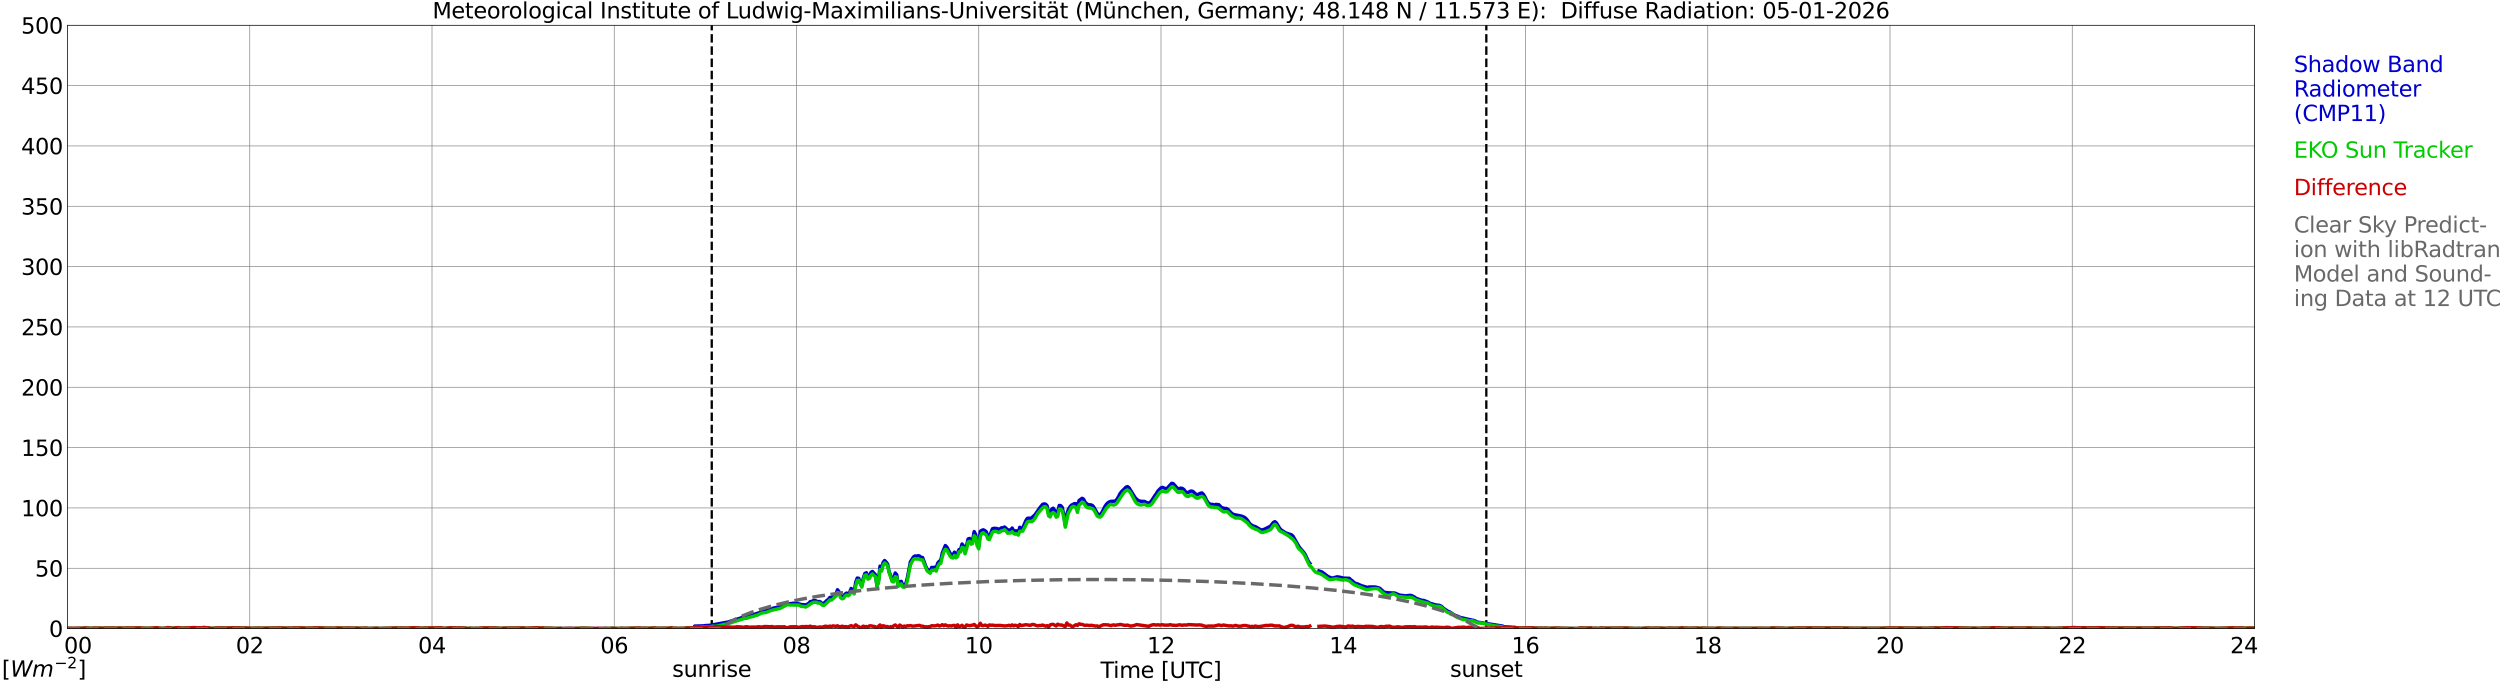 <?xml version="1.0" encoding="utf-8" standalone="no"?>
<!DOCTYPE svg PUBLIC "-//W3C//DTD SVG 1.1//EN"
  "http://www.w3.org/Graphics/SVG/1.1/DTD/svg11.dtd">
<svg xmlns:xlink="http://www.w3.org/1999/xlink" width="1085.4pt" height="296.64pt" viewBox="0 0 1085.4 296.64" xmlns="http://www.w3.org/2000/svg" version="1.1">
 <defs>
  <style type="text/css">*{stroke-linejoin: round; stroke-linecap: butt}</style>
 </defs>
 <g id="figure_1">
  <g id="patch_1">
   <path d="M 0 296.64 
L 1085.4 296.64 
L 1085.4 0 
L 0 0 
z
" style="fill: #ffffff"/>
  </g>
  <g id="axes_1">
   <g id="patch_2">
    <path d="M 29.306 272.909 
L 978.814 272.909 
L 978.814 10.976 
L 29.306 10.976 
z
" style="fill: #ffffff"/>
   </g>
   <g id="patch_3">
    <path d="M 978.814 272.909 
L 978.814 272.909 
L 978.814 10.976 
L 978.814 10.976 
z
" clip-path="url(#peeccf8a352)" style="fill: #d3d3d3; opacity: 0.25; stroke: #d3d3d3; stroke-linejoin: miter"/>
   </g>
   <g id="matplotlib.axis_1">
    <g id="xtick_1">
     <g id="line2d_1">
      <path d="M 29.306 272.909 
L 29.306 10.976 
" clip-path="url(#peeccf8a352)" style="fill: none; stroke: #808080; stroke-width: 0.3; stroke-linecap: square"/>
     </g>
     <g id="line2d_2"/>
     <g id="text_1">
      <!--    00 -->
      <g transform="translate(18.733 283.627) scale(0.095 -0.095)">
       <defs>
        <path id="DejaVuSans-20" transform="scale(0.016)"/>
        <path id="DejaVuSans-30" d="M 2034 4250 
Q 1547 4250 1301 3770 
Q 1056 3291 1056 2328 
Q 1056 1369 1301 889 
Q 1547 409 2034 409 
Q 2525 409 2770 889 
Q 3016 1369 3016 2328 
Q 3016 3291 2770 3770 
Q 2525 4250 2034 4250 
z
M 2034 4750 
Q 2819 4750 3233 4129 
Q 3647 3509 3647 2328 
Q 3647 1150 3233 529 
Q 2819 -91 2034 -91 
Q 1250 -91 836 529 
Q 422 1150 422 2328 
Q 422 3509 836 4129 
Q 1250 4750 2034 4750 
z
" transform="scale(0.016)"/>
       </defs>
       <use xlink:href="#DejaVuSans-20"/>
       <use xlink:href="#DejaVuSans-20" transform="translate(31.787 0)"/>
       <use xlink:href="#DejaVuSans-20" transform="translate(63.574 0)"/>
       <use xlink:href="#DejaVuSans-30" transform="translate(95.361 0)"/>
       <use xlink:href="#DejaVuSans-30" transform="translate(158.984 0)"/>
      </g>
     </g>
    </g>
    <g id="xtick_2">
     <g id="line2d_3">
      <path d="M 108.431 272.909 
L 108.431 10.976 
" clip-path="url(#peeccf8a352)" style="fill: none; stroke: #808080; stroke-width: 0.3; stroke-linecap: square"/>
     </g>
     <g id="line2d_4"/>
     <g id="text_2">
      <!-- 02 -->
      <g transform="translate(102.387 283.627) scale(0.095 -0.095)">
       <defs>
        <path id="DejaVuSans-32" d="M 1228 531 
L 3431 531 
L 3431 0 
L 469 0 
L 469 531 
Q 828 903 1448 1529 
Q 2069 2156 2228 2338 
Q 2531 2678 2651 2914 
Q 2772 3150 2772 3378 
Q 2772 3750 2511 3984 
Q 2250 4219 1831 4219 
Q 1534 4219 1204 4116 
Q 875 4013 500 3803 
L 500 4441 
Q 881 4594 1212 4672 
Q 1544 4750 1819 4750 
Q 2544 4750 2975 4387 
Q 3406 4025 3406 3419 
Q 3406 3131 3298 2873 
Q 3191 2616 2906 2266 
Q 2828 2175 2409 1742 
Q 1991 1309 1228 531 
z
" transform="scale(0.016)"/>
       </defs>
       <use xlink:href="#DejaVuSans-30"/>
       <use xlink:href="#DejaVuSans-32" transform="translate(63.623 0)"/>
      </g>
     </g>
    </g>
    <g id="xtick_3">
     <g id="line2d_5">
      <path d="M 187.557 272.909 
L 187.557 10.976 
" clip-path="url(#peeccf8a352)" style="fill: none; stroke: #808080; stroke-width: 0.3; stroke-linecap: square"/>
     </g>
     <g id="line2d_6"/>
     <g id="text_3">
      <!-- 04 -->
      <g transform="translate(181.513 283.627) scale(0.095 -0.095)">
       <defs>
        <path id="DejaVuSans-34" d="M 2419 4116 
L 825 1625 
L 2419 1625 
L 2419 4116 
z
M 2253 4666 
L 3047 4666 
L 3047 1625 
L 3713 1625 
L 3713 1100 
L 3047 1100 
L 3047 0 
L 2419 0 
L 2419 1100 
L 313 1100 
L 313 1709 
L 2253 4666 
z
" transform="scale(0.016)"/>
       </defs>
       <use xlink:href="#DejaVuSans-30"/>
       <use xlink:href="#DejaVuSans-34" transform="translate(63.623 0)"/>
      </g>
     </g>
    </g>
    <g id="xtick_4">
     <g id="line2d_7">
      <path d="M 266.683 272.909 
L 266.683 10.976 
" clip-path="url(#peeccf8a352)" style="fill: none; stroke: #808080; stroke-width: 0.3; stroke-linecap: square"/>
     </g>
     <g id="line2d_8"/>
     <g id="text_4">
      <!-- 06 -->
      <g transform="translate(260.638 283.627) scale(0.095 -0.095)">
       <defs>
        <path id="DejaVuSans-36" d="M 2113 2584 
Q 1688 2584 1439 2293 
Q 1191 2003 1191 1497 
Q 1191 994 1439 701 
Q 1688 409 2113 409 
Q 2538 409 2786 701 
Q 3034 994 3034 1497 
Q 3034 2003 2786 2293 
Q 2538 2584 2113 2584 
z
M 3366 4563 
L 3366 3988 
Q 3128 4100 2886 4159 
Q 2644 4219 2406 4219 
Q 1781 4219 1451 3797 
Q 1122 3375 1075 2522 
Q 1259 2794 1537 2939 
Q 1816 3084 2150 3084 
Q 2853 3084 3261 2657 
Q 3669 2231 3669 1497 
Q 3669 778 3244 343 
Q 2819 -91 2113 -91 
Q 1303 -91 875 529 
Q 447 1150 447 2328 
Q 447 3434 972 4092 
Q 1497 4750 2381 4750 
Q 2619 4750 2861 4703 
Q 3103 4656 3366 4563 
z
" transform="scale(0.016)"/>
       </defs>
       <use xlink:href="#DejaVuSans-30"/>
       <use xlink:href="#DejaVuSans-36" transform="translate(63.623 0)"/>
      </g>
     </g>
    </g>
    <g id="xtick_5">
     <g id="line2d_9">
      <path d="M 345.808 272.909 
L 345.808 10.976 
" clip-path="url(#peeccf8a352)" style="fill: none; stroke: #808080; stroke-width: 0.3; stroke-linecap: square"/>
     </g>
     <g id="line2d_10"/>
     <g id="text_5">
      <!-- 08 -->
      <g transform="translate(339.764 283.627) scale(0.095 -0.095)">
       <defs>
        <path id="DejaVuSans-38" d="M 2034 2216 
Q 1584 2216 1326 1975 
Q 1069 1734 1069 1313 
Q 1069 891 1326 650 
Q 1584 409 2034 409 
Q 2484 409 2743 651 
Q 3003 894 3003 1313 
Q 3003 1734 2745 1975 
Q 2488 2216 2034 2216 
z
M 1403 2484 
Q 997 2584 770 2862 
Q 544 3141 544 3541 
Q 544 4100 942 4425 
Q 1341 4750 2034 4750 
Q 2731 4750 3128 4425 
Q 3525 4100 3525 3541 
Q 3525 3141 3298 2862 
Q 3072 2584 2669 2484 
Q 3125 2378 3379 2068 
Q 3634 1759 3634 1313 
Q 3634 634 3220 271 
Q 2806 -91 2034 -91 
Q 1263 -91 848 271 
Q 434 634 434 1313 
Q 434 1759 690 2068 
Q 947 2378 1403 2484 
z
M 1172 3481 
Q 1172 3119 1398 2916 
Q 1625 2713 2034 2713 
Q 2441 2713 2670 2916 
Q 2900 3119 2900 3481 
Q 2900 3844 2670 4047 
Q 2441 4250 2034 4250 
Q 1625 4250 1398 4047 
Q 1172 3844 1172 3481 
z
" transform="scale(0.016)"/>
       </defs>
       <use xlink:href="#DejaVuSans-30"/>
       <use xlink:href="#DejaVuSans-38" transform="translate(63.623 0)"/>
      </g>
     </g>
    </g>
    <g id="xtick_6">
     <g id="line2d_11">
      <path d="M 424.934 272.909 
L 424.934 10.976 
" clip-path="url(#peeccf8a352)" style="fill: none; stroke: #808080; stroke-width: 0.3; stroke-linecap: square"/>
     </g>
     <g id="line2d_12"/>
     <g id="text_6">
      <!-- 10 -->
      <g transform="translate(418.89 283.627) scale(0.095 -0.095)">
       <defs>
        <path id="DejaVuSans-31" d="M 794 531 
L 1825 531 
L 1825 4091 
L 703 3866 
L 703 4441 
L 1819 4666 
L 2450 4666 
L 2450 531 
L 3481 531 
L 3481 0 
L 794 0 
L 794 531 
z
" transform="scale(0.016)"/>
       </defs>
       <use xlink:href="#DejaVuSans-31"/>
       <use xlink:href="#DejaVuSans-30" transform="translate(63.623 0)"/>
      </g>
     </g>
    </g>
    <g id="xtick_7">
     <g id="line2d_13">
      <path d="M 504.06 272.909 
L 504.06 10.976 
" clip-path="url(#peeccf8a352)" style="fill: none; stroke: #808080; stroke-width: 0.3; stroke-linecap: square"/>
     </g>
     <g id="line2d_14"/>
     <g id="text_7">
      <!-- 12 -->
      <g transform="translate(498.015 283.627) scale(0.095 -0.095)">
       <use xlink:href="#DejaVuSans-31"/>
       <use xlink:href="#DejaVuSans-32" transform="translate(63.623 0)"/>
      </g>
     </g>
    </g>
    <g id="xtick_8">
     <g id="line2d_15">
      <path d="M 583.185 272.909 
L 583.185 10.976 
" clip-path="url(#peeccf8a352)" style="fill: none; stroke: #808080; stroke-width: 0.3; stroke-linecap: square"/>
     </g>
     <g id="line2d_16"/>
     <g id="text_8">
      <!-- 14 -->
      <g transform="translate(577.141 283.627) scale(0.095 -0.095)">
       <use xlink:href="#DejaVuSans-31"/>
       <use xlink:href="#DejaVuSans-34" transform="translate(63.623 0)"/>
      </g>
     </g>
    </g>
    <g id="xtick_9">
     <g id="line2d_17">
      <path d="M 662.311 272.909 
L 662.311 10.976 
" clip-path="url(#peeccf8a352)" style="fill: none; stroke: #808080; stroke-width: 0.3; stroke-linecap: square"/>
     </g>
     <g id="line2d_18"/>
     <g id="text_9">
      <!-- 16 -->
      <g transform="translate(656.267 283.627) scale(0.095 -0.095)">
       <use xlink:href="#DejaVuSans-31"/>
       <use xlink:href="#DejaVuSans-36" transform="translate(63.623 0)"/>
      </g>
     </g>
    </g>
    <g id="xtick_10">
     <g id="line2d_19">
      <path d="M 741.437 272.909 
L 741.437 10.976 
" clip-path="url(#peeccf8a352)" style="fill: none; stroke: #808080; stroke-width: 0.3; stroke-linecap: square"/>
     </g>
     <g id="line2d_20"/>
     <g id="text_10">
      <!-- 18 -->
      <g transform="translate(735.392 283.627) scale(0.095 -0.095)">
       <use xlink:href="#DejaVuSans-31"/>
       <use xlink:href="#DejaVuSans-38" transform="translate(63.623 0)"/>
      </g>
     </g>
    </g>
    <g id="xtick_11">
     <g id="line2d_21">
      <path d="M 820.562 272.909 
L 820.562 10.976 
" clip-path="url(#peeccf8a352)" style="fill: none; stroke: #808080; stroke-width: 0.3; stroke-linecap: square"/>
     </g>
     <g id="line2d_22"/>
     <g id="text_11">
      <!-- 20 -->
      <g transform="translate(814.518 283.627) scale(0.095 -0.095)">
       <use xlink:href="#DejaVuSans-32"/>
       <use xlink:href="#DejaVuSans-30" transform="translate(63.623 0)"/>
      </g>
     </g>
    </g>
    <g id="xtick_12">
     <g id="line2d_23">
      <path d="M 899.688 272.909 
L 899.688 10.976 
" clip-path="url(#peeccf8a352)" style="fill: none; stroke: #808080; stroke-width: 0.3; stroke-linecap: square"/>
     </g>
     <g id="line2d_24"/>
     <g id="text_12">
      <!-- 22 -->
      <g transform="translate(893.644 283.627) scale(0.095 -0.095)">
       <use xlink:href="#DejaVuSans-32"/>
       <use xlink:href="#DejaVuSans-32" transform="translate(63.623 0)"/>
      </g>
     </g>
    </g>
    <g id="xtick_13">
     <g id="line2d_25">
      <path d="M 978.814 272.909 
L 978.814 10.976 
" clip-path="url(#peeccf8a352)" style="fill: none; stroke: #808080; stroke-width: 0.3; stroke-linecap: square"/>
     </g>
     <g id="line2d_26"/>
     <g id="text_13">
      <!-- 24    -->
      <g transform="translate(968.241 283.627) scale(0.095 -0.095)">
       <use xlink:href="#DejaVuSans-32"/>
       <use xlink:href="#DejaVuSans-34" transform="translate(63.623 0)"/>
       <use xlink:href="#DejaVuSans-20" transform="translate(127.246 0)"/>
       <use xlink:href="#DejaVuSans-20" transform="translate(159.033 0)"/>
       <use xlink:href="#DejaVuSans-20" transform="translate(190.82 0)"/>
      </g>
     </g>
    </g>
    <g id="text_14">
     <!-- Time [UTC] -->
     <g transform="translate(477.806 294.322) scale(0.095 -0.095)">
      <defs>
       <path id="DejaVuSans-54" d="M -19 4666 
L 3928 4666 
L 3928 4134 
L 2272 4134 
L 2272 0 
L 1638 0 
L 1638 4134 
L -19 4134 
L -19 4666 
z
" transform="scale(0.016)"/>
       <path id="DejaVuSans-69" d="M 603 3500 
L 1178 3500 
L 1178 0 
L 603 0 
L 603 3500 
z
M 603 4863 
L 1178 4863 
L 1178 4134 
L 603 4134 
L 603 4863 
z
" transform="scale(0.016)"/>
       <path id="DejaVuSans-6d" d="M 3328 2828 
Q 3544 3216 3844 3400 
Q 4144 3584 4550 3584 
Q 5097 3584 5394 3201 
Q 5691 2819 5691 2113 
L 5691 0 
L 5113 0 
L 5113 2094 
Q 5113 2597 4934 2840 
Q 4756 3084 4391 3084 
Q 3944 3084 3684 2787 
Q 3425 2491 3425 1978 
L 3425 0 
L 2847 0 
L 2847 2094 
Q 2847 2600 2669 2842 
Q 2491 3084 2119 3084 
Q 1678 3084 1418 2786 
Q 1159 2488 1159 1978 
L 1159 0 
L 581 0 
L 581 3500 
L 1159 3500 
L 1159 2956 
Q 1356 3278 1631 3431 
Q 1906 3584 2284 3584 
Q 2666 3584 2933 3390 
Q 3200 3197 3328 2828 
z
" transform="scale(0.016)"/>
       <path id="DejaVuSans-65" d="M 3597 1894 
L 3597 1613 
L 953 1613 
Q 991 1019 1311 708 
Q 1631 397 2203 397 
Q 2534 397 2845 478 
Q 3156 559 3463 722 
L 3463 178 
Q 3153 47 2828 -22 
Q 2503 -91 2169 -91 
Q 1331 -91 842 396 
Q 353 884 353 1716 
Q 353 2575 817 3079 
Q 1281 3584 2069 3584 
Q 2775 3584 3186 3129 
Q 3597 2675 3597 1894 
z
M 3022 2063 
Q 3016 2534 2758 2815 
Q 2500 3097 2075 3097 
Q 1594 3097 1305 2825 
Q 1016 2553 972 2059 
L 3022 2063 
z
" transform="scale(0.016)"/>
       <path id="DejaVuSans-5b" d="M 550 4863 
L 1875 4863 
L 1875 4416 
L 1125 4416 
L 1125 -397 
L 1875 -397 
L 1875 -844 
L 550 -844 
L 550 4863 
z
" transform="scale(0.016)"/>
       <path id="DejaVuSans-55" d="M 556 4666 
L 1191 4666 
L 1191 1831 
Q 1191 1081 1462 751 
Q 1734 422 2344 422 
Q 2950 422 3222 751 
Q 3494 1081 3494 1831 
L 3494 4666 
L 4128 4666 
L 4128 1753 
Q 4128 841 3676 375 
Q 3225 -91 2344 -91 
Q 1459 -91 1007 375 
Q 556 841 556 1753 
L 556 4666 
z
" transform="scale(0.016)"/>
       <path id="DejaVuSans-43" d="M 4122 4306 
L 4122 3641 
Q 3803 3938 3442 4084 
Q 3081 4231 2675 4231 
Q 1875 4231 1450 3742 
Q 1025 3253 1025 2328 
Q 1025 1406 1450 917 
Q 1875 428 2675 428 
Q 3081 428 3442 575 
Q 3803 722 4122 1019 
L 4122 359 
Q 3791 134 3420 21 
Q 3050 -91 2638 -91 
Q 1578 -91 968 557 
Q 359 1206 359 2328 
Q 359 3453 968 4101 
Q 1578 4750 2638 4750 
Q 3056 4750 3426 4639 
Q 3797 4528 4122 4306 
z
" transform="scale(0.016)"/>
       <path id="DejaVuSans-5d" d="M 1947 4863 
L 1947 -844 
L 622 -844 
L 622 -397 
L 1369 -397 
L 1369 4416 
L 622 4416 
L 622 4863 
L 1947 4863 
z
" transform="scale(0.016)"/>
      </defs>
      <use xlink:href="#DejaVuSans-54"/>
      <use xlink:href="#DejaVuSans-69" transform="translate(57.959 0)"/>
      <use xlink:href="#DejaVuSans-6d" transform="translate(85.742 0)"/>
      <use xlink:href="#DejaVuSans-65" transform="translate(183.154 0)"/>
      <use xlink:href="#DejaVuSans-20" transform="translate(244.678 0)"/>
      <use xlink:href="#DejaVuSans-5b" transform="translate(276.465 0)"/>
      <use xlink:href="#DejaVuSans-55" transform="translate(315.479 0)"/>
      <use xlink:href="#DejaVuSans-54" transform="translate(388.672 0)"/>
      <use xlink:href="#DejaVuSans-43" transform="translate(443.881 0)"/>
      <use xlink:href="#DejaVuSans-5d" transform="translate(513.705 0)"/>
     </g>
    </g>
   </g>
   <g id="matplotlib.axis_2">
    <g id="ytick_1">
     <g id="line2d_27">
      <path d="M 29.306 272.909 
L 978.814 272.909 
" clip-path="url(#peeccf8a352)" style="fill: none; stroke: #808080; stroke-width: 0.3; stroke-linecap: square"/>
     </g>
     <g id="line2d_28"/>
     <g id="text_15">
      <!-- 0 -->
      <g transform="translate(21.261 276.518) scale(0.095 -0.095)">
       <use xlink:href="#DejaVuSans-30"/>
      </g>
     </g>
    </g>
    <g id="ytick_2">
     <g id="line2d_29">
      <path d="M 29.306 246.715 
L 978.814 246.715 
" clip-path="url(#peeccf8a352)" style="fill: none; stroke: #808080; stroke-width: 0.3; stroke-linecap: square"/>
     </g>
     <g id="line2d_30"/>
     <g id="text_16">
      <!-- 50 -->
      <g transform="translate(15.217 250.325) scale(0.095 -0.095)">
       <defs>
        <path id="DejaVuSans-35" d="M 691 4666 
L 3169 4666 
L 3169 4134 
L 1269 4134 
L 1269 2991 
Q 1406 3038 1543 3061 
Q 1681 3084 1819 3084 
Q 2600 3084 3056 2656 
Q 3513 2228 3513 1497 
Q 3513 744 3044 326 
Q 2575 -91 1722 -91 
Q 1428 -91 1123 -41 
Q 819 9 494 109 
L 494 744 
Q 775 591 1075 516 
Q 1375 441 1709 441 
Q 2250 441 2565 725 
Q 2881 1009 2881 1497 
Q 2881 1984 2565 2268 
Q 2250 2553 1709 2553 
Q 1456 2553 1204 2497 
Q 953 2441 691 2322 
L 691 4666 
z
" transform="scale(0.016)"/>
       </defs>
       <use xlink:href="#DejaVuSans-35"/>
       <use xlink:href="#DejaVuSans-30" transform="translate(63.623 0)"/>
      </g>
     </g>
    </g>
    <g id="ytick_3">
     <g id="line2d_31">
      <path d="M 29.306 220.522 
L 978.814 220.522 
" clip-path="url(#peeccf8a352)" style="fill: none; stroke: #808080; stroke-width: 0.3; stroke-linecap: square"/>
     </g>
     <g id="line2d_32"/>
     <g id="text_17">
      <!-- 100 -->
      <g transform="translate(9.173 224.131) scale(0.095 -0.095)">
       <use xlink:href="#DejaVuSans-31"/>
       <use xlink:href="#DejaVuSans-30" transform="translate(63.623 0)"/>
       <use xlink:href="#DejaVuSans-30" transform="translate(127.246 0)"/>
      </g>
     </g>
    </g>
    <g id="ytick_4">
     <g id="line2d_33">
      <path d="M 29.306 194.329 
L 978.814 194.329 
" clip-path="url(#peeccf8a352)" style="fill: none; stroke: #808080; stroke-width: 0.3; stroke-linecap: square"/>
     </g>
     <g id="line2d_34"/>
     <g id="text_18">
      <!-- 150 -->
      <g transform="translate(9.173 197.938) scale(0.095 -0.095)">
       <use xlink:href="#DejaVuSans-31"/>
       <use xlink:href="#DejaVuSans-35" transform="translate(63.623 0)"/>
       <use xlink:href="#DejaVuSans-30" transform="translate(127.246 0)"/>
      </g>
     </g>
    </g>
    <g id="ytick_5">
     <g id="line2d_35">
      <path d="M 29.306 168.136 
L 978.814 168.136 
" clip-path="url(#peeccf8a352)" style="fill: none; stroke: #808080; stroke-width: 0.3; stroke-linecap: square"/>
     </g>
     <g id="line2d_36"/>
     <g id="text_19">
      <!-- 200 -->
      <g transform="translate(9.173 171.745) scale(0.095 -0.095)">
       <use xlink:href="#DejaVuSans-32"/>
       <use xlink:href="#DejaVuSans-30" transform="translate(63.623 0)"/>
       <use xlink:href="#DejaVuSans-30" transform="translate(127.246 0)"/>
      </g>
     </g>
    </g>
    <g id="ytick_6">
     <g id="line2d_37">
      <path d="M 29.306 141.942 
L 978.814 141.942 
" clip-path="url(#peeccf8a352)" style="fill: none; stroke: #808080; stroke-width: 0.3; stroke-linecap: square"/>
     </g>
     <g id="line2d_38"/>
     <g id="text_20">
      <!-- 250 -->
      <g transform="translate(9.173 145.551) scale(0.095 -0.095)">
       <use xlink:href="#DejaVuSans-32"/>
       <use xlink:href="#DejaVuSans-35" transform="translate(63.623 0)"/>
       <use xlink:href="#DejaVuSans-30" transform="translate(127.246 0)"/>
      </g>
     </g>
    </g>
    <g id="ytick_7">
     <g id="line2d_39">
      <path d="M 29.306 115.749 
L 978.814 115.749 
" clip-path="url(#peeccf8a352)" style="fill: none; stroke: #808080; stroke-width: 0.3; stroke-linecap: square"/>
     </g>
     <g id="line2d_40"/>
     <g id="text_21">
      <!-- 300 -->
      <g transform="translate(9.173 119.358) scale(0.095 -0.095)">
       <defs>
        <path id="DejaVuSans-33" d="M 2597 2516 
Q 3050 2419 3304 2112 
Q 3559 1806 3559 1356 
Q 3559 666 3084 287 
Q 2609 -91 1734 -91 
Q 1441 -91 1130 -33 
Q 819 25 488 141 
L 488 750 
Q 750 597 1062 519 
Q 1375 441 1716 441 
Q 2309 441 2620 675 
Q 2931 909 2931 1356 
Q 2931 1769 2642 2001 
Q 2353 2234 1838 2234 
L 1294 2234 
L 1294 2753 
L 1863 2753 
Q 2328 2753 2575 2939 
Q 2822 3125 2822 3475 
Q 2822 3834 2567 4026 
Q 2313 4219 1838 4219 
Q 1578 4219 1281 4162 
Q 984 4106 628 3988 
L 628 4550 
Q 988 4650 1302 4700 
Q 1616 4750 1894 4750 
Q 2613 4750 3031 4423 
Q 3450 4097 3450 3541 
Q 3450 3153 3228 2886 
Q 3006 2619 2597 2516 
z
" transform="scale(0.016)"/>
       </defs>
       <use xlink:href="#DejaVuSans-33"/>
       <use xlink:href="#DejaVuSans-30" transform="translate(63.623 0)"/>
       <use xlink:href="#DejaVuSans-30" transform="translate(127.246 0)"/>
      </g>
     </g>
    </g>
    <g id="ytick_8">
     <g id="line2d_41">
      <path d="M 29.306 89.556 
L 978.814 89.556 
" clip-path="url(#peeccf8a352)" style="fill: none; stroke: #808080; stroke-width: 0.3; stroke-linecap: square"/>
     </g>
     <g id="line2d_42"/>
     <g id="text_22">
      <!-- 350 -->
      <g transform="translate(9.173 93.165) scale(0.095 -0.095)">
       <use xlink:href="#DejaVuSans-33"/>
       <use xlink:href="#DejaVuSans-35" transform="translate(63.623 0)"/>
       <use xlink:href="#DejaVuSans-30" transform="translate(127.246 0)"/>
      </g>
     </g>
    </g>
    <g id="ytick_9">
     <g id="line2d_43">
      <path d="M 29.306 63.362 
L 978.814 63.362 
" clip-path="url(#peeccf8a352)" style="fill: none; stroke: #808080; stroke-width: 0.3; stroke-linecap: square"/>
     </g>
     <g id="line2d_44"/>
     <g id="text_23">
      <!-- 400 -->
      <g transform="translate(9.173 66.972) scale(0.095 -0.095)">
       <use xlink:href="#DejaVuSans-34"/>
       <use xlink:href="#DejaVuSans-30" transform="translate(63.623 0)"/>
       <use xlink:href="#DejaVuSans-30" transform="translate(127.246 0)"/>
      </g>
     </g>
    </g>
    <g id="ytick_10">
     <g id="line2d_45">
      <path d="M 29.306 37.169 
L 978.814 37.169 
" clip-path="url(#peeccf8a352)" style="fill: none; stroke: #808080; stroke-width: 0.3; stroke-linecap: square"/>
     </g>
     <g id="line2d_46"/>
     <g id="text_24">
      <!-- 450 -->
      <g transform="translate(9.173 40.778) scale(0.095 -0.095)">
       <use xlink:href="#DejaVuSans-34"/>
       <use xlink:href="#DejaVuSans-35" transform="translate(63.623 0)"/>
       <use xlink:href="#DejaVuSans-30" transform="translate(127.246 0)"/>
      </g>
     </g>
    </g>
    <g id="ytick_11">
     <g id="line2d_47">
      <path d="M 29.306 10.976 
L 978.814 10.976 
" clip-path="url(#peeccf8a352)" style="fill: none; stroke: #808080; stroke-width: 0.3; stroke-linecap: square"/>
     </g>
     <g id="line2d_48"/>
     <g id="text_25">
      <!-- 500 -->
      <g transform="translate(9.173 14.585) scale(0.095 -0.095)">
       <use xlink:href="#DejaVuSans-35"/>
       <use xlink:href="#DejaVuSans-30" transform="translate(63.623 0)"/>
       <use xlink:href="#DejaVuSans-30" transform="translate(127.246 0)"/>
      </g>
     </g>
    </g>
   </g>
   <g id="line2d_49">
    <path d="M 309.015 272.909 
L 309.015 10.976 
" clip-path="url(#peeccf8a352)" style="fill: none; stroke-dasharray: 3.7,1.6; stroke-dashoffset: 0; stroke: #000000"/>
   </g>
   <g id="line2d_50">
    <path d="M 645.299 272.909 
L 645.299 10.976 
" clip-path="url(#peeccf8a352)" style="fill: none; stroke-dasharray: 3.7,1.6; stroke-dashoffset: 0; stroke: #000000"/>
   </g>
   <g id="line2d_51">
    <path d="M 29.306 272.909 
L 300.971 272.909 
L 301.63 271.824 
L 305.586 271.714 
L 306.246 271.599 
L 308.224 271.489 
L 316.136 270.059 
L 323.39 267.743 
L 325.368 267.408 
L 335.918 263.993 
L 338.555 263.443 
L 340.533 262.447 
L 344.49 261.897 
L 345.808 261.897 
L 347.787 262.447 
L 349.105 262.557 
L 349.765 262.667 
L 351.083 262.007 
L 351.743 261.237 
L 352.402 261.122 
L 353.062 260.792 
L 353.721 260.682 
L 354.38 260.902 
L 355.04 261.347 
L 355.699 261.122 
L 356.359 261.457 
L 357.018 262.117 
L 357.677 262.007 
L 358.996 260.682 
L 359.655 260.242 
L 360.315 259.362 
L 360.974 259.692 
L 361.634 258.806 
L 362.293 258.256 
L 362.952 257.926 
L 363.612 256.051 
L 364.271 256.931 
L 364.93 258.696 
L 365.59 258.916 
L 366.249 258.916 
L 366.909 257.926 
L 367.568 257.486 
L 368.227 258.036 
L 368.887 257.156 
L 369.546 255.501 
L 370.865 256.931 
L 371.524 252.74 
L 372.184 250.98 
L 372.843 251.09 
L 373.502 253.185 
L 374.162 254.285 
L 374.821 250.98 
L 375.481 248.994 
L 376.14 248.664 
L 376.799 250.76 
L 377.459 249.984 
L 378.118 248.549 
L 378.777 248.109 
L 380.096 249.544 
L 380.756 254.395 
L 381.415 252.08 
L 382.074 245.793 
L 382.734 247.559 
L 383.393 244.248 
L 384.053 243.368 
L 384.712 244.028 
L 385.371 244.913 
L 386.031 248.329 
L 386.69 249.874 
L 387.349 251.97 
L 388.009 251.42 
L 388.668 248.774 
L 389.328 249.544 
L 389.987 254.175 
L 390.646 252.63 
L 391.306 252.41 
L 391.965 254.175 
L 393.284 253.405 
L 393.943 250.87 
L 395.262 243.918 
L 396.581 241.823 
L 397.24 241.383 
L 397.899 241.493 
L 398.559 241.273 
L 399.218 241.383 
L 399.878 242.043 
L 400.537 242.043 
L 401.856 245.683 
L 402.515 247.119 
L 403.834 247.999 
L 404.493 246.344 
L 405.153 246.454 
L 405.812 246.234 
L 406.471 246.679 
L 407.131 244.473 
L 407.79 243.698 
L 408.45 243.258 
L 409.109 240.057 
L 410.428 236.862 
L 411.087 237.522 
L 412.406 240.057 
L 413.065 240.942 
L 413.725 240.942 
L 414.384 239.727 
L 415.043 241.713 
L 416.362 238.627 
L 417.022 238.627 
L 417.681 236.201 
L 418.34 237.082 
L 419 239.727 
L 420.318 233.996 
L 420.978 233.771 
L 421.637 234.876 
L 422.297 234.436 
L 422.956 230.795 
L 423.615 232.121 
L 424.275 236.312 
L 424.934 237.082 
L 425.593 230.685 
L 426.253 230.245 
L 426.912 230.025 
L 427.572 230.355 
L 428.231 230.905 
L 428.89 233.111 
L 429.55 232.671 
L 430.209 231.345 
L 430.869 229.58 
L 431.528 229.36 
L 432.847 229.47 
L 433.506 229.805 
L 434.165 229.58 
L 434.825 229.14 
L 435.484 229.14 
L 436.144 228.81 
L 436.803 229.36 
L 437.462 230.245 
L 438.122 230.025 
L 438.781 230.245 
L 439.44 229.25 
L 440.1 230.465 
L 441.419 230.465 
L 442.078 231.455 
L 442.737 228.92 
L 443.397 229.36 
L 444.056 229.14 
L 445.375 226.054 
L 446.034 225.059 
L 446.694 224.949 
L 447.353 225.059 
L 448.012 224.729 
L 449.331 223.519 
L 450.65 221.643 
L 451.309 220.648 
L 452.628 218.992 
L 453.287 218.772 
L 453.947 218.882 
L 454.606 219.548 
L 455.266 223.293 
L 455.925 222.853 
L 456.584 221.088 
L 457.244 220.648 
L 457.903 221.533 
L 458.563 223.403 
L 459.222 222.303 
L 459.881 219.438 
L 460.541 219.548 
L 461.2 220.318 
L 461.859 223.629 
L 462.519 227.93 
L 463.178 223.183 
L 463.838 221.198 
L 464.497 220.098 
L 465.156 219.328 
L 466.475 218.662 
L 467.134 218.662 
L 467.794 221.088 
L 468.453 217.342 
L 469.772 216.347 
L 470.431 216.677 
L 471.091 218.002 
L 471.75 218.662 
L 472.409 219.102 
L 473.728 219.213 
L 474.388 219.548 
L 475.047 220.428 
L 476.366 222.853 
L 477.025 223.629 
L 477.685 223.403 
L 478.344 222.633 
L 479.663 219.988 
L 480.322 218.992 
L 480.981 218.332 
L 481.641 217.892 
L 482.3 217.672 
L 484.278 217.562 
L 484.938 216.787 
L 485.597 215.687 
L 486.256 214.362 
L 486.916 213.481 
L 488.894 211.496 
L 489.553 211.276 
L 490.213 211.826 
L 492.85 216.127 
L 494.169 217.342 
L 495.488 217.672 
L 496.807 217.672 
L 498.125 218.332 
L 498.785 218.442 
L 499.444 218.002 
L 500.103 217.232 
L 501.422 215.137 
L 502.082 214.251 
L 502.741 213.151 
L 504.06 211.826 
L 504.719 211.606 
L 506.038 212.156 
L 506.697 212.046 
L 508.675 209.841 
L 509.335 209.951 
L 511.313 212.156 
L 511.972 212.156 
L 512.632 211.936 
L 513.291 212.046 
L 513.95 212.486 
L 514.61 213.371 
L 515.269 213.921 
L 515.929 213.811 
L 516.588 213.371 
L 517.247 213.151 
L 517.907 213.371 
L 519.226 214.582 
L 519.885 214.802 
L 521.204 214.141 
L 521.863 214.031 
L 522.522 214.692 
L 523.182 215.797 
L 523.841 217.232 
L 524.501 218.222 
L 525.16 218.772 
L 525.819 218.992 
L 526.479 218.992 
L 527.138 219.213 
L 527.797 218.992 
L 529.116 219.102 
L 530.435 220.428 
L 531.754 220.758 
L 532.413 220.758 
L 533.073 221.088 
L 534.391 222.523 
L 535.051 223.073 
L 535.71 223.403 
L 539.007 224.069 
L 540.326 224.619 
L 540.985 225.169 
L 541.644 225.944 
L 542.304 226.934 
L 542.963 227.71 
L 544.282 228.48 
L 544.941 228.59 
L 546.26 229.36 
L 547.579 230.135 
L 548.898 229.805 
L 551.535 228.48 
L 552.854 226.824 
L 553.513 226.494 
L 554.173 227.044 
L 555.491 229.25 
L 556.151 230.025 
L 558.129 231.345 
L 560.766 232.231 
L 561.426 232.891 
L 564.063 237.522 
L 566.042 239.837 
L 566.701 240.832 
L 568.02 243.698 
L 568.679 244.583 
M 572.635 247.889 
L 573.954 248.329 
L 575.273 249.324 
L 576.592 250.314 
L 577.91 250.87 
L 578.57 250.98 
L 580.548 250.424 
L 581.867 250.644 
L 583.185 250.98 
L 585.823 251.09 
L 586.482 251.75 
L 587.142 252.19 
L 587.801 252.855 
L 588.46 253.295 
L 589.12 253.405 
L 591.098 254.285 
L 593.736 255.061 
L 594.395 254.835 
L 597.032 254.835 
L 598.351 255.171 
L 599.011 255.391 
L 600.989 257.156 
L 602.967 257.376 
L 605.604 257.486 
L 607.582 258.366 
L 610.22 258.696 
L 612.198 258.476 
L 612.858 258.586 
L 614.176 259.252 
L 614.836 259.802 
L 617.473 260.682 
L 618.133 260.682 
L 620.111 261.457 
L 620.77 261.897 
L 623.408 262.667 
L 624.726 262.777 
L 625.386 262.997 
L 626.045 263.443 
L 626.705 264.103 
L 628.683 265.428 
L 629.342 265.648 
L 631.32 266.968 
L 633.298 267.743 
L 633.958 268.074 
L 635.936 268.514 
L 637.255 268.844 
L 639.892 269.394 
L 640.552 269.619 
L 641.211 270.059 
L 652.42 271.824 
L 653.08 272.909 
L 978.154 272.909 
L 978.154 272.909 
" clip-path="url(#peeccf8a352)" style="fill: none; stroke: #0000cc; stroke-width: 1.5; stroke-linecap: square"/>
   </g>
   <g id="line2d_52">
    <path d="M 28.646 272.875 
L 29.965 272.8 
L 30.625 272.759 
L 31.943 272.94 
L 34.581 272.769 
L 35.24 272.838 
L 37.878 272.624 
L 39.197 272.799 
L 39.856 272.844 
L 40.515 272.711 
L 45.131 272.768 
L 45.79 272.674 
L 47.109 272.714 
L 49.087 272.676 
L 51.065 272.777 
L 51.725 272.669 
L 53.703 272.757 
L 55.022 272.669 
L 60.956 272.663 
L 62.934 272.786 
L 64.912 272.779 
L 68.209 272.557 
L 68.869 272.741 
L 69.528 272.73 
L 70.187 272.869 
L 71.506 272.784 
L 72.825 272.476 
L 74.144 272.636 
L 74.803 272.794 
L 77.441 272.489 
L 78.759 272.722 
L 80.078 272.689 
L 84.034 272.491 
L 87.331 272.566 
L 88.65 272.435 
L 89.969 272.576 
L 90.628 272.589 
L 91.288 272.831 
L 92.606 272.83 
L 93.925 272.639 
L 99.86 272.687 
L 101.178 272.536 
L 101.838 272.657 
L 103.816 272.6 
L 104.475 272.683 
L 106.453 272.658 
L 109.091 272.795 
L 112.388 272.711 
L 113.707 272.778 
L 119.641 272.668 
L 120.3 272.704 
L 120.96 272.611 
L 124.257 272.761 
L 125.575 272.669 
L 126.235 272.77 
L 127.553 272.654 
L 128.213 272.62 
L 128.872 272.704 
L 129.532 272.62 
L 133.488 272.75 
L 134.147 272.683 
L 134.807 272.737 
L 136.785 272.593 
L 142.719 272.754 
L 144.038 272.72 
L 144.697 272.798 
L 146.016 272.66 
L 147.994 272.707 
L 149.313 272.727 
L 149.972 272.769 
L 150.632 272.687 
L 153.929 272.765 
L 155.247 272.712 
L 155.907 272.814 
L 159.204 272.709 
L 159.863 272.869 
L 163.819 272.763 
L 164.479 272.878 
L 172.391 272.661 
L 173.051 272.744 
L 173.71 272.673 
L 176.348 272.742 
L 178.985 272.602 
L 180.304 272.576 
L 181.623 272.629 
L 182.941 272.788 
L 184.26 272.695 
L 191.513 272.58 
L 192.832 272.875 
L 193.492 272.743 
L 194.151 272.743 
L 195.47 272.594 
L 197.448 272.605 
L 198.107 272.752 
L 198.767 272.628 
L 201.404 272.666 
L 202.723 272.83 
L 203.382 272.937 
L 204.042 272.776 
L 206.02 272.878 
L 206.679 272.785 
L 207.339 272.85 
L 209.317 272.66 
L 213.932 272.649 
L 215.251 272.663 
L 217.889 272.865 
L 218.548 272.735 
L 225.142 272.684 
L 227.12 272.659 
L 228.439 272.789 
L 233.054 272.564 
L 235.033 272.724 
L 235.692 272.615 
L 236.351 272.74 
L 239.648 272.777 
L 240.308 272.868 
L 243.604 272.828 
L 244.923 272.978 
L 247.561 272.816 
L 249.539 273.014 
L 250.198 272.838 
L 252.836 272.756 
L 253.495 272.712 
L 254.814 272.772 
L 256.133 272.824 
L 256.792 272.932 
L 258.77 272.964 
L 259.43 273.044 
L 262.726 272.818 
L 264.705 272.893 
L 265.364 272.765 
L 268.661 272.904 
L 269.98 272.772 
L 270.639 272.867 
L 277.892 272.675 
L 278.552 272.848 
L 279.211 272.747 
L 281.849 272.815 
L 284.486 272.639 
L 285.145 272.807 
L 288.442 272.773 
L 289.761 272.801 
L 291.739 272.613 
L 292.399 272.791 
L 293.717 272.777 
L 294.377 272.961 
L 295.036 272.804 
L 297.014 272.827 
L 298.333 272.633 
L 299.652 272.637 
L 301.63 272.546 
L 302.289 272.271 
L 302.949 272.431 
L 304.267 272.274 
L 306.905 272.147 
L 307.564 272.226 
L 309.543 271.875 
L 310.861 271.935 
L 312.18 271.638 
L 314.818 271.001 
L 315.477 270.957 
L 323.39 268.45 
L 324.049 268.468 
L 326.027 267.842 
L 327.346 267.532 
L 328.005 267.247 
L 328.665 267.126 
L 330.643 266.193 
L 331.961 265.989 
L 332.621 265.89 
L 334.599 265.109 
L 336.577 264.592 
L 338.555 264.195 
L 341.852 262.507 
L 343.171 262.686 
L 344.49 262.675 
L 345.808 262.703 
L 346.468 262.605 
L 347.127 262.851 
L 347.787 263.22 
L 348.446 263.342 
L 349.105 263.338 
L 349.765 263.571 
L 351.083 262.835 
L 351.743 262.301 
L 353.062 261.534 
L 354.38 261.465 
L 355.04 261.833 
L 355.699 261.82 
L 356.359 262.082 
L 357.018 262.745 
L 357.677 262.861 
L 358.337 262.389 
L 359.655 261.09 
L 360.315 260.442 
L 360.974 260.533 
L 361.634 259.994 
L 362.293 259.274 
L 362.952 258.875 
L 363.612 257.273 
L 364.271 257.731 
L 364.93 259.491 
L 365.59 259.968 
L 366.249 259.765 
L 366.909 258.807 
L 367.568 258.324 
L 368.227 258.68 
L 368.887 258.181 
L 369.546 256.769 
L 370.206 257.162 
L 370.865 257.841 
L 371.524 254.371 
L 372.184 252.068 
L 372.843 251.921 
L 374.162 254.888 
L 374.821 252.045 
L 375.481 249.746 
L 376.14 249.583 
L 376.799 251.413 
L 377.459 251.16 
L 378.118 249.74 
L 378.777 249.191 
L 379.437 249.863 
L 380.096 250.331 
L 380.756 254.383 
L 381.415 253.094 
L 382.074 247.358 
L 382.734 247.955 
L 383.393 245.493 
L 384.053 244.389 
L 384.712 244.868 
L 385.371 245.8 
L 386.031 248.635 
L 387.349 252.522 
L 388.009 252.633 
L 388.668 250.339 
L 389.328 250.607 
L 389.987 254.545 
L 390.646 254.169 
L 391.306 253.504 
L 391.965 254.862 
L 392.624 254.949 
L 393.284 254.274 
L 393.943 252.122 
L 395.262 245.239 
L 395.921 243.915 
L 396.581 242.883 
L 397.24 242.524 
L 397.899 242.727 
L 398.559 242.68 
L 399.218 242.794 
L 399.878 243.098 
L 400.537 243.103 
L 402.515 247.85 
L 403.834 248.886 
L 404.493 247.592 
L 405.153 247.636 
L 405.812 247.397 
L 406.471 247.947 
L 407.131 246.007 
L 407.79 244.812 
L 408.45 244.561 
L 409.109 241.755 
L 409.768 239.639 
L 410.428 238.483 
L 411.087 238.782 
L 412.406 241.294 
L 413.065 242.059 
L 413.725 242.263 
L 414.384 241.121 
L 415.043 242.192 
L 415.703 241.67 
L 416.362 239.567 
L 417.022 239.659 
L 417.681 237.639 
L 418.34 237.811 
L 419 240.439 
L 419.659 238.318 
L 420.318 235.344 
L 420.978 235.053 
L 421.637 236.263 
L 422.297 235.937 
L 422.956 232.597 
L 423.615 233.305 
L 424.275 237.05 
L 424.934 238.29 
L 425.593 232.999 
L 426.253 231.591 
L 426.912 231.289 
L 427.572 231.867 
L 428.231 232.276 
L 428.89 234.045 
L 429.55 234.259 
L 430.869 231.082 
L 431.528 230.717 
L 432.187 230.68 
L 432.847 230.836 
L 433.506 231.234 
L 434.165 230.956 
L 434.825 230.443 
L 435.484 230.391 
L 436.144 229.958 
L 436.803 230.562 
L 437.462 231.496 
L 438.781 231.384 
L 439.44 230.849 
L 440.1 231.633 
L 440.759 231.932 
L 441.419 231.759 
L 442.078 232.314 
L 442.737 230.689 
L 444.056 230.58 
L 446.034 226.618 
L 446.694 226.391 
L 448.012 226.459 
L 448.672 225.987 
L 449.331 225.068 
L 450.65 222.816 
L 452.628 220.536 
L 453.287 220.028 
L 453.947 219.934 
L 454.606 220.829 
L 455.266 223.967 
L 455.925 224.44 
L 456.584 222.891 
L 457.244 222.487 
L 457.903 222.969 
L 458.563 224.532 
L 459.222 224.222 
L 459.881 221.024 
L 460.541 221.056 
L 461.2 221.824 
L 461.859 224.726 
L 462.519 228.876 
L 463.838 222.726 
L 464.497 221.656 
L 465.156 220.356 
L 465.816 219.876 
L 466.475 220.001 
L 467.134 220.34 
L 467.794 222.446 
L 468.453 219.415 
L 469.772 218.16 
L 470.431 218.231 
L 471.091 219.371 
L 471.75 220.162 
L 472.409 220.489 
L 473.728 220.648 
L 474.388 220.883 
L 475.047 221.562 
L 476.366 224.025 
L 477.025 224.418 
L 477.685 224.474 
L 478.344 223.903 
L 480.322 220.708 
L 481.641 219.287 
L 482.3 218.946 
L 482.96 219.201 
L 483.619 219.257 
L 484.278 218.976 
L 484.938 218.387 
L 487.575 214.322 
L 488.235 213.563 
L 488.894 212.993 
L 489.553 212.786 
L 490.213 213.172 
L 490.872 214.005 
L 492.85 217.696 
L 493.51 218.526 
L 494.169 218.989 
L 494.828 219.181 
L 495.488 219.246 
L 496.807 218.91 
L 498.125 219.51 
L 499.444 219.361 
L 500.103 218.773 
L 503.4 214.002 
L 504.06 213.442 
L 504.719 213.284 
L 505.379 213.337 
L 506.038 213.641 
L 506.697 213.503 
L 508.675 211.369 
L 509.335 211.419 
L 511.313 213.688 
L 511.972 213.781 
L 512.632 213.517 
L 513.291 213.46 
L 513.95 214.057 
L 514.61 214.954 
L 515.269 215.458 
L 515.929 215.548 
L 516.588 215.072 
L 517.247 214.831 
L 517.907 215.07 
L 519.226 216.118 
L 519.885 216.335 
L 520.544 216.106 
L 521.204 215.679 
L 521.863 215.504 
L 522.522 215.864 
L 523.182 216.854 
L 524.501 219.311 
L 525.16 219.857 
L 525.819 220.181 
L 526.479 220.099 
L 527.138 220.308 
L 527.797 220.287 
L 528.457 220.404 
L 529.116 220.672 
L 531.094 222.201 
L 531.754 222.234 
L 532.413 222.095 
L 533.073 222.311 
L 534.391 223.75 
L 536.369 224.916 
L 537.688 224.88 
L 539.007 225.149 
L 541.644 227.058 
L 542.304 227.964 
L 543.623 229.136 
L 544.282 229.288 
L 544.941 229.703 
L 545.601 229.897 
L 546.26 230.211 
L 547.579 231.126 
L 548.238 231.144 
L 549.557 230.829 
L 551.535 229.964 
L 552.195 229.198 
L 552.854 228.148 
L 553.513 227.638 
L 554.173 228.208 
L 555.491 230.425 
L 556.151 230.836 
L 556.81 231.096 
L 559.448 232.669 
L 561.426 234.248 
L 562.085 235.077 
L 562.745 236.091 
L 563.404 237.551 
L 564.063 238.426 
L 564.723 238.897 
L 566.042 240.479 
L 566.701 241.639 
L 568.02 244.447 
L 568.679 245.694 
L 569.338 246.143 
L 570.657 247.929 
L 571.317 248.465 
L 571.976 248.751 
L 572.635 248.861 
L 573.954 249.486 
L 576.592 251.335 
L 577.251 251.615 
L 577.91 251.641 
L 579.889 251.298 
L 580.548 251.363 
L 581.867 251.671 
L 583.185 251.88 
L 583.845 251.695 
L 584.504 251.72 
L 585.823 252.19 
L 587.142 253.288 
L 587.801 253.786 
L 589.12 254.333 
L 589.779 254.679 
L 590.439 254.799 
L 593.076 255.98 
L 593.736 256 
L 595.054 255.751 
L 597.032 255.496 
L 598.351 255.649 
L 599.67 256.84 
L 600.329 257.447 
L 601.648 258.285 
L 602.307 258.445 
L 602.967 258.46 
L 603.626 258.337 
L 604.286 257.995 
L 604.945 257.816 
L 605.604 258.06 
L 606.923 258.935 
L 610.879 259.387 
L 612.198 259.279 
L 612.858 259.367 
L 613.517 259.643 
L 614.836 260.45 
L 615.495 260.618 
L 616.814 261.115 
L 620.111 261.938 
L 621.429 262.748 
L 622.748 263.058 
L 623.408 263.27 
L 624.726 263.25 
L 625.386 263.418 
L 626.045 263.86 
L 626.705 264.525 
L 627.364 264.98 
L 628.023 265.584 
L 628.683 265.978 
L 630.001 266.175 
L 631.98 267.679 
L 633.298 268.292 
L 634.617 268.788 
L 635.276 269.033 
L 635.936 269.019 
L 637.914 269.548 
L 639.233 269.516 
L 640.552 269.992 
L 641.211 270.357 
L 641.87 270.495 
L 642.53 270.415 
L 643.848 270.629 
L 645.167 270.926 
L 647.805 271.488 
L 648.464 271.557 
L 649.123 271.741 
L 651.102 271.942 
L 651.761 272.073 
L 655.058 272.226 
L 657.695 272.395 
L 658.355 272.59 
L 659.674 272.668 
L 664.949 272.557 
L 666.267 272.731 
L 670.224 272.754 
L 671.542 272.725 
L 672.202 272.83 
L 676.158 272.698 
L 678.136 272.793 
L 684.73 272.913 
L 686.049 272.671 
L 690.005 272.721 
L 690.664 272.629 
L 691.324 272.835 
L 692.643 272.769 
L 693.961 272.862 
L 695.28 272.628 
L 696.599 272.772 
L 705.83 272.695 
L 710.446 272.906 
L 711.105 272.83 
L 712.424 272.884 
L 715.721 272.677 
L 717.04 272.802 
L 718.358 272.732 
L 720.996 272.752 
L 722.974 272.853 
L 724.952 272.707 
L 726.93 272.795 
L 728.249 272.741 
L 728.909 272.811 
L 730.227 272.624 
L 730.887 272.699 
L 732.205 272.693 
L 732.865 272.798 
L 736.821 272.717 
L 738.14 272.823 
L 739.459 272.692 
L 740.777 272.798 
L 744.074 272.84 
L 744.734 272.871 
L 746.052 272.715 
L 749.349 272.822 
L 752.646 272.806 
L 757.921 272.814 
L 761.878 272.82 
L 763.856 272.781 
L 765.174 272.811 
L 768.471 272.836 
L 769.131 272.671 
L 774.406 272.773 
L 775.065 272.866 
L 781 272.662 
L 794.847 272.705 
L 796.825 272.656 
L 804.737 272.788 
L 816.606 272.796 
L 817.925 272.753 
L 819.244 272.689 
L 820.562 272.649 
L 837.047 272.793 
L 838.366 272.692 
L 839.025 272.712 
L 840.344 272.611 
L 841.663 272.732 
L 844.959 272.51 
L 852.872 272.687 
L 855.51 272.775 
L 856.828 272.773 
L 858.806 272.787 
L 859.466 272.843 
L 860.785 272.722 
L 864.082 272.708 
L 865.4 272.548 
L 866.719 272.616 
L 868.038 272.575 
L 869.357 272.705 
L 871.994 272.742 
L 873.972 272.702 
L 878.588 272.699 
L 880.566 272.67 
L 881.885 272.697 
L 885.841 272.779 
L 887.819 272.683 
L 891.775 272.83 
L 900.347 272.47 
L 902.326 272.555 
L 904.963 272.556 
L 906.282 272.647 
L 907.601 272.592 
L 908.919 272.614 
L 910.898 272.513 
L 912.216 272.582 
L 921.448 272.714 
L 922.107 272.653 
L 923.426 272.679 
L 931.338 272.715 
L 942.548 272.617 
L 943.867 272.827 
L 945.185 272.818 
L 946.504 272.706 
L 949.801 272.52 
L 955.735 272.64 
L 957.054 272.73 
L 958.373 272.697 
L 962.989 272.826 
L 964.307 272.769 
L 966.285 272.707 
L 967.604 272.683 
L 969.582 272.587 
L 970.901 272.675 
L 973.539 272.636 
L 974.198 272.746 
L 978.154 272.7 
L 978.154 272.7 
" clip-path="url(#peeccf8a352)" style="fill: none; stroke: #00cc00; stroke-width: 1.5; stroke-linecap: square"/>
   </g>
   <g id="line2d_53">
    <path d="M 29.306 272.793 
L 35.9 272.766 
L 36.559 272.647 
L 39.856 272.844 
L 40.515 272.711 
L 45.131 272.768 
L 45.79 272.674 
L 47.109 272.714 
L 49.087 272.676 
L 51.065 272.777 
L 51.725 272.669 
L 53.703 272.757 
L 55.022 272.669 
L 60.956 272.663 
L 62.934 272.786 
L 64.912 272.779 
L 68.209 272.557 
L 68.869 272.741 
L 69.528 272.73 
L 70.187 272.869 
L 71.506 272.784 
L 72.825 272.476 
L 74.144 272.636 
L 74.803 272.794 
L 77.441 272.489 
L 78.759 272.722 
L 80.078 272.689 
L 84.034 272.491 
L 87.331 272.566 
L 88.65 272.435 
L 89.969 272.576 
L 90.628 272.589 
L 91.288 272.831 
L 92.606 272.83 
L 93.925 272.639 
L 99.86 272.687 
L 101.178 272.536 
L 101.838 272.657 
L 103.816 272.6 
L 104.475 272.683 
L 106.453 272.658 
L 109.091 272.795 
L 112.388 272.711 
L 113.707 272.778 
L 119.641 272.668 
L 120.3 272.704 
L 120.96 272.611 
L 124.257 272.761 
L 125.575 272.669 
L 126.235 272.77 
L 127.553 272.654 
L 128.213 272.62 
L 128.872 272.704 
L 129.532 272.62 
L 133.488 272.75 
L 134.147 272.683 
L 134.807 272.737 
L 136.785 272.593 
L 142.719 272.754 
L 144.038 272.72 
L 144.697 272.798 
L 146.016 272.66 
L 147.994 272.707 
L 149.313 272.727 
L 149.972 272.769 
L 150.632 272.687 
L 153.929 272.765 
L 155.247 272.712 
L 155.907 272.814 
L 159.204 272.709 
L 159.863 272.869 
L 163.819 272.763 
L 164.479 272.878 
L 172.391 272.661 
L 173.051 272.744 
L 173.71 272.673 
L 176.348 272.742 
L 178.985 272.602 
L 180.304 272.576 
L 181.623 272.629 
L 182.941 272.788 
L 184.26 272.695 
L 191.513 272.58 
L 192.832 272.875 
L 193.492 272.743 
L 194.151 272.743 
L 195.47 272.594 
L 197.448 272.605 
L 198.107 272.752 
L 198.767 272.628 
L 201.404 272.666 
L 202.723 272.83 
L 203.382 272.88 
L 204.042 272.776 
L 206.02 272.878 
L 206.679 272.785 
L 207.339 272.85 
L 209.317 272.66 
L 213.932 272.649 
L 215.251 272.663 
L 217.889 272.865 
L 218.548 272.735 
L 225.142 272.684 
L 227.12 272.659 
L 228.439 272.789 
L 233.054 272.564 
L 235.033 272.724 
L 235.692 272.615 
L 236.351 272.74 
L 239.648 272.777 
L 240.308 272.868 
L 243.604 272.828 
L 244.264 272.906 
L 244.923 272.839 
L 246.242 272.832 
L 247.561 272.816 
L 248.88 272.827 
L 250.858 272.84 
L 251.517 272.891 
L 252.176 272.741 
L 258.77 272.853 
L 259.43 272.774 
L 261.408 272.88 
L 262.726 272.818 
L 264.705 272.893 
L 265.364 272.765 
L 268.661 272.904 
L 269.98 272.772 
L 270.639 272.867 
L 277.892 272.675 
L 278.552 272.848 
L 279.211 272.747 
L 281.849 272.815 
L 284.486 272.639 
L 285.145 272.807 
L 288.442 272.773 
L 289.761 272.801 
L 291.739 272.613 
L 292.399 272.791 
L 293.717 272.777 
L 294.377 272.857 
L 296.355 272.774 
L 297.014 272.827 
L 298.333 272.633 
L 299.652 272.637 
L 300.971 272.626 
L 301.63 272.187 
L 302.289 272.462 
L 302.949 272.192 
L 303.608 272.436 
L 305.586 272.476 
L 306.246 272.279 
L 306.905 272.361 
L 308.224 272.3 
L 309.543 272.413 
L 310.202 272.15 
L 312.18 272.1 
L 312.839 272.27 
L 314.158 272.222 
L 314.818 272.296 
L 315.477 272.121 
L 316.136 272.223 
L 317.455 272.275 
L 318.774 272.315 
L 320.093 272.085 
L 320.752 272.219 
L 321.411 272.151 
L 322.73 272.356 
L 324.049 272.074 
L 325.368 272.314 
L 327.346 272.235 
L 328.005 272.3 
L 329.324 272.103 
L 330.643 272.253 
L 331.961 272.013 
L 333.94 272.071 
L 334.599 272.122 
L 335.258 272.003 
L 335.918 272.254 
L 337.896 272.128 
L 339.874 272.176 
L 340.533 272.077 
L 341.193 272.466 
L 341.852 272.519 
L 343.171 272.12 
L 344.49 272.131 
L 345.808 272.103 
L 346.468 272.421 
L 348.446 272.014 
L 349.105 272.128 
L 349.765 272.005 
L 351.083 272.081 
L 351.743 271.845 
L 352.402 272.114 
L 353.062 272.167 
L 353.721 272.106 
L 354.38 272.346 
L 355.04 272.423 
L 355.699 272.21 
L 357.018 272.281 
L 358.337 271.866 
L 359.655 272.06 
L 360.315 271.829 
L 360.974 272.068 
L 361.634 271.721 
L 362.952 271.96 
L 363.612 271.686 
L 364.271 272.109 
L 364.93 272.114 
L 365.59 271.858 
L 366.249 272.06 
L 367.568 272.071 
L 368.227 272.265 
L 368.887 271.884 
L 369.546 271.64 
L 370.206 271.907 
L 370.865 271.998 
L 371.524 271.278 
L 372.184 271.821 
L 372.843 272.078 
L 373.502 272.715 
L 374.821 271.844 
L 375.481 272.157 
L 376.14 271.99 
L 376.799 272.255 
L 377.459 271.733 
L 378.118 271.718 
L 380.096 272.122 
L 380.756 272.897 
L 381.415 271.895 
L 382.074 271.344 
L 382.734 272.513 
L 383.393 271.664 
L 384.712 272.068 
L 385.371 272.022 
L 386.031 272.603 
L 386.69 272.045 
L 387.349 272.357 
L 388.009 271.696 
L 388.668 271.344 
L 389.328 271.846 
L 389.987 272.539 
L 390.646 271.37 
L 391.965 272.222 
L 392.624 271.805 
L 393.284 272.04 
L 393.943 271.657 
L 394.603 271.761 
L 395.262 271.588 
L 395.921 271.811 
L 396.581 271.848 
L 399.218 271.497 
L 399.878 271.854 
L 400.537 271.848 
L 401.196 272.07 
L 402.515 272.178 
L 403.834 272.022 
L 404.493 271.661 
L 405.812 271.746 
L 406.471 271.641 
L 407.131 271.375 
L 407.79 271.795 
L 408.45 271.606 
L 409.109 271.211 
L 409.768 271.677 
L 410.428 271.287 
L 411.087 271.648 
L 411.746 271.804 
L 412.406 271.672 
L 413.065 271.793 
L 413.725 271.588 
L 414.384 271.515 
L 415.043 272.429 
L 415.703 271.295 
L 416.362 271.968 
L 417.022 271.876 
L 417.681 271.472 
L 418.34 272.18 
L 419 272.197 
L 419.659 271.342 
L 420.318 271.56 
L 420.978 271.626 
L 422.297 271.408 
L 422.956 271.107 
L 423.615 271.724 
L 424.275 272.17 
L 424.934 271.7 
L 425.593 270.595 
L 426.253 271.563 
L 426.912 271.645 
L 427.572 271.397 
L 428.231 271.538 
L 428.89 271.974 
L 429.55 271.32 
L 430.209 271.451 
L 430.869 271.407 
L 432.187 271.588 
L 434.165 271.533 
L 436.144 271.76 
L 437.462 271.658 
L 438.122 271.475 
L 438.781 271.77 
L 439.44 271.309 
L 440.1 271.741 
L 440.759 271.442 
L 441.419 271.615 
L 442.078 272.05 
L 442.737 271.139 
L 443.397 271.603 
L 445.375 271.234 
L 447.353 271.496 
L 448.012 271.178 
L 448.672 271.101 
L 449.991 271.602 
L 450.65 271.736 
L 451.309 271.559 
L 451.969 271.599 
L 452.628 271.365 
L 453.947 271.857 
L 454.606 271.628 
L 455.266 272.235 
L 455.925 271.322 
L 456.584 271.106 
L 457.244 271.07 
L 458.563 271.78 
L 459.222 270.99 
L 459.881 271.323 
L 461.2 271.403 
L 461.859 271.812 
L 462.519 271.963 
L 463.178 270.47 
L 463.838 271.381 
L 464.497 271.35 
L 465.156 271.88 
L 465.816 272.025 
L 467.134 271.231 
L 467.794 271.551 
L 468.453 270.836 
L 469.113 271.041 
L 469.772 271.096 
L 471.091 271.54 
L 471.75 271.409 
L 473.069 271.593 
L 473.728 271.473 
L 475.706 271.816 
L 476.366 271.737 
L 477.025 272.12 
L 479.003 271.248 
L 480.981 271.29 
L 482.3 271.635 
L 482.96 271.38 
L 483.619 271.324 
L 484.278 271.495 
L 484.938 271.309 
L 485.597 271.273 
L 486.256 271.115 
L 486.916 271.201 
L 488.235 271.502 
L 489.553 271.399 
L 490.872 271.83 
L 492.191 271.624 
L 493.51 271.17 
L 498.785 271.935 
L 499.444 271.55 
L 500.763 271.203 
L 502.082 271.378 
L 502.741 271.237 
L 503.4 271.393 
L 504.719 271.231 
L 505.379 271.398 
L 507.357 271.399 
L 508.016 271.196 
L 508.675 271.38 
L 510.654 271.543 
L 511.972 271.284 
L 512.632 271.327 
L 513.291 271.495 
L 513.95 271.338 
L 515.269 271.372 
L 515.929 271.172 
L 519.885 271.376 
L 520.544 271.274 
L 521.863 271.436 
L 522.522 271.737 
L 523.841 271.965 
L 524.501 271.82 
L 527.138 271.813 
L 528.457 271.498 
L 529.116 271.339 
L 530.435 271.619 
L 531.094 271.356 
L 533.073 271.686 
L 533.732 271.776 
L 534.391 271.683 
L 535.051 271.841 
L 535.71 271.764 
L 536.369 271.511 
L 537.688 271.877 
L 539.007 271.829 
L 539.666 271.596 
L 540.985 271.587 
L 541.644 271.795 
L 542.304 271.879 
L 542.963 272.078 
L 543.623 271.922 
L 544.282 272.101 
L 544.941 271.795 
L 546.26 272.057 
L 547.579 271.918 
L 549.557 271.549 
L 550.876 271.554 
L 551.535 271.424 
L 552.195 271.42 
L 553.513 271.765 
L 555.491 271.733 
L 556.151 272.098 
L 557.47 272.432 
L 558.788 272.119 
L 559.448 271.915 
L 560.107 271.579 
L 560.766 271.486 
L 561.426 271.551 
L 562.085 271.938 
L 562.745 272.134 
L 563.404 271.889 
L 564.063 272.004 
L 564.723 272.309 
L 565.382 272.138 
L 566.042 272.267 
L 567.36 272.004 
L 568.02 272.16 
L 568.679 271.798 
M 572.635 271.937 
L 575.273 271.798 
L 577.91 272.138 
L 578.57 272.361 
L 580.548 271.971 
L 581.867 271.883 
L 583.845 272.194 
L 584.504 272.169 
L 585.164 271.818 
L 585.823 271.808 
L 586.482 271.987 
L 587.142 271.811 
L 588.46 272.195 
L 589.12 271.981 
L 589.779 271.965 
L 591.098 272.074 
L 592.417 272.086 
L 593.076 271.88 
L 593.736 271.97 
L 594.395 271.897 
L 595.054 271.994 
L 595.714 271.949 
L 598.351 272.43 
L 599.011 272.106 
L 599.67 272.009 
L 600.989 272.192 
L 601.648 271.89 
L 602.307 271.95 
L 602.967 271.825 
L 603.626 271.948 
L 604.286 272.29 
L 605.604 272.335 
L 606.923 272.12 
L 608.242 272.346 
L 608.901 272.387 
L 610.22 272.148 
L 612.198 272.106 
L 613.517 272.182 
L 614.176 272.048 
L 614.836 272.261 
L 615.495 272.313 
L 616.814 272.256 
L 617.473 272.32 
L 618.792 272.21 
L 619.451 272.262 
L 620.111 272.428 
L 620.77 272.462 
L 621.429 272.278 
L 622.089 272.267 
L 622.748 272.408 
L 623.408 272.306 
L 626.705 272.486 
L 627.364 272.471 
L 628.023 272.307 
L 629.342 272.425 
L 630.001 272.821 
L 633.298 272.361 
L 633.958 272.399 
L 635.276 272.279 
L 636.595 272.454 
L 637.914 272.314 
L 639.892 272.591 
L 640.552 272.536 
L 641.87 272.583 
L 642.53 272.883 
L 647.805 272.58 
L 648.464 272.731 
L 649.123 272.547 
L 651.102 272.681 
L 651.761 272.55 
L 652.42 272.65 
L 653.08 272.088 
L 654.399 272.181 
L 655.717 272.274 
L 656.377 272.432 
L 657.695 272.395 
L 658.355 272.59 
L 659.674 272.668 
L 664.949 272.557 
L 666.267 272.731 
L 670.224 272.754 
L 671.542 272.725 
L 672.202 272.83 
L 676.158 272.698 
L 678.136 272.793 
L 684.73 272.904 
L 686.049 272.671 
L 690.005 272.721 
L 690.664 272.629 
L 691.324 272.835 
L 692.643 272.769 
L 693.961 272.862 
L 695.28 272.628 
L 696.599 272.772 
L 705.83 272.695 
L 710.446 272.906 
L 711.105 272.83 
L 712.424 272.884 
L 715.721 272.677 
L 717.04 272.802 
L 718.358 272.732 
L 720.996 272.752 
L 722.974 272.853 
L 724.952 272.707 
L 726.93 272.795 
L 728.249 272.741 
L 728.909 272.811 
L 730.227 272.624 
L 730.887 272.699 
L 732.205 272.693 
L 732.865 272.798 
L 736.821 272.717 
L 738.14 272.823 
L 739.459 272.692 
L 740.777 272.798 
L 744.074 272.84 
L 744.734 272.871 
L 746.052 272.715 
L 749.349 272.822 
L 752.646 272.806 
L 757.921 272.814 
L 761.878 272.82 
L 763.856 272.781 
L 765.174 272.811 
L 768.471 272.836 
L 769.131 272.671 
L 774.406 272.773 
L 775.065 272.866 
L 781 272.662 
L 794.847 272.705 
L 796.825 272.656 
L 804.737 272.788 
L 816.606 272.796 
L 817.925 272.753 
L 819.244 272.689 
L 820.562 272.649 
L 837.047 272.793 
L 838.366 272.692 
L 839.025 272.712 
L 840.344 272.611 
L 841.663 272.732 
L 844.959 272.51 
L 852.872 272.687 
L 855.51 272.775 
L 856.828 272.773 
L 858.806 272.787 
L 859.466 272.843 
L 860.785 272.722 
L 864.082 272.708 
L 865.4 272.548 
L 866.719 272.616 
L 868.038 272.575 
L 869.357 272.705 
L 871.994 272.742 
L 873.972 272.702 
L 878.588 272.699 
L 880.566 272.67 
L 881.885 272.697 
L 885.841 272.779 
L 887.819 272.683 
L 891.775 272.83 
L 900.347 272.47 
L 902.326 272.555 
L 904.963 272.556 
L 906.282 272.647 
L 907.601 272.592 
L 908.919 272.614 
L 910.898 272.513 
L 912.216 272.582 
L 921.448 272.714 
L 922.107 272.653 
L 923.426 272.679 
L 931.338 272.715 
L 942.548 272.617 
L 943.867 272.827 
L 945.185 272.818 
L 946.504 272.706 
L 949.801 272.52 
L 955.735 272.64 
L 957.054 272.73 
L 958.373 272.697 
L 962.989 272.826 
L 964.307 272.769 
L 966.285 272.707 
L 967.604 272.683 
L 969.582 272.587 
L 970.901 272.675 
L 973.539 272.636 
L 974.198 272.746 
L 978.154 272.7 
L 978.154 272.7 
" clip-path="url(#peeccf8a352)" style="fill: none; stroke: #cc0000; stroke-width: 1.5; stroke-linecap: square"/>
   </g>
   <g id="line2d_54">
    <path d="M 29.306 272.909 
L 309.543 272.909 
L 312.839 272.791 
L 316.136 270.551 
L 319.433 268.761 
L 322.73 267.246 
L 326.027 265.938 
L 329.324 264.789 
L 335.918 262.85 
L 342.512 261.263 
L 349.105 259.929 
L 355.699 258.789 
L 365.59 257.355 
L 375.481 256.177 
L 385.371 255.198 
L 398.559 254.137 
L 411.746 253.303 
L 428.231 252.524 
L 444.716 251.995 
L 461.2 251.689 
L 477.685 251.593 
L 494.169 251.703 
L 510.654 252.022 
L 527.138 252.566 
L 543.623 253.363 
L 556.81 254.213 
L 569.998 255.294 
L 579.889 256.293 
L 589.779 257.495 
L 599.67 258.96 
L 606.264 260.128 
L 612.858 261.497 
L 619.451 263.133 
L 626.045 265.14 
L 629.342 266.336 
L 632.639 267.705 
L 635.936 269.297 
L 639.233 271.2 
L 642.53 272.909 
L 975.517 272.909 
L 975.517 272.909 
" clip-path="url(#peeccf8a352)" style="fill: none; stroke-dasharray: 5.55,2.4; stroke-dashoffset: 0; stroke: #696969; stroke-width: 1.5"/>
   </g>
   <g id="patch_4">
    <path d="M 29.306 272.909 
L 29.306 10.976 
" style="fill: none; stroke: #000000; stroke-width: 0.3; stroke-linejoin: miter; stroke-linecap: square"/>
   </g>
   <g id="patch_5">
    <path d="M 978.814 272.909 
L 978.814 10.976 
" style="fill: none; stroke: #000000; stroke-width: 0.3; stroke-linejoin: miter; stroke-linecap: square"/>
   </g>
   <g id="patch_6">
    <path d="M 29.306 272.909 
L 978.814 272.909 
" style="fill: none; stroke: #000000; stroke-width: 0.3; stroke-linejoin: miter; stroke-linecap: square"/>
   </g>
   <g id="patch_7">
    <path d="M 29.306 10.976 
L 978.814 10.976 
" style="fill: none; stroke: #000000; stroke-width: 0.3; stroke-linejoin: miter; stroke-linecap: square"/>
   </g>
   <g id="text_26">
    <!-- sunrise -->
    <g transform="translate(291.85 293.863) scale(0.095 -0.095)">
     <defs>
      <path id="DejaVuSans-73" d="M 2834 3397 
L 2834 2853 
Q 2591 2978 2328 3040 
Q 2066 3103 1784 3103 
Q 1356 3103 1142 2972 
Q 928 2841 928 2578 
Q 928 2378 1081 2264 
Q 1234 2150 1697 2047 
L 1894 2003 
Q 2506 1872 2764 1633 
Q 3022 1394 3022 966 
Q 3022 478 2636 193 
Q 2250 -91 1575 -91 
Q 1294 -91 989 -36 
Q 684 19 347 128 
L 347 722 
Q 666 556 975 473 
Q 1284 391 1588 391 
Q 1994 391 2212 530 
Q 2431 669 2431 922 
Q 2431 1156 2273 1281 
Q 2116 1406 1581 1522 
L 1381 1569 
Q 847 1681 609 1914 
Q 372 2147 372 2553 
Q 372 3047 722 3315 
Q 1072 3584 1716 3584 
Q 2034 3584 2315 3537 
Q 2597 3491 2834 3397 
z
" transform="scale(0.016)"/>
      <path id="DejaVuSans-75" d="M 544 1381 
L 544 3500 
L 1119 3500 
L 1119 1403 
Q 1119 906 1312 657 
Q 1506 409 1894 409 
Q 2359 409 2629 706 
Q 2900 1003 2900 1516 
L 2900 3500 
L 3475 3500 
L 3475 0 
L 2900 0 
L 2900 538 
Q 2691 219 2414 64 
Q 2138 -91 1772 -91 
Q 1169 -91 856 284 
Q 544 659 544 1381 
z
M 1991 3584 
L 1991 3584 
z
" transform="scale(0.016)"/>
      <path id="DejaVuSans-6e" d="M 3513 2113 
L 3513 0 
L 2938 0 
L 2938 2094 
Q 2938 2591 2744 2837 
Q 2550 3084 2163 3084 
Q 1697 3084 1428 2787 
Q 1159 2491 1159 1978 
L 1159 0 
L 581 0 
L 581 3500 
L 1159 3500 
L 1159 2956 
Q 1366 3272 1645 3428 
Q 1925 3584 2291 3584 
Q 2894 3584 3203 3211 
Q 3513 2838 3513 2113 
z
" transform="scale(0.016)"/>
      <path id="DejaVuSans-72" d="M 2631 2963 
Q 2534 3019 2420 3045 
Q 2306 3072 2169 3072 
Q 1681 3072 1420 2755 
Q 1159 2438 1159 1844 
L 1159 0 
L 581 0 
L 581 3500 
L 1159 3500 
L 1159 2956 
Q 1341 3275 1631 3429 
Q 1922 3584 2338 3584 
Q 2397 3584 2469 3576 
Q 2541 3569 2628 3553 
L 2631 2963 
z
" transform="scale(0.016)"/>
     </defs>
     <use xlink:href="#DejaVuSans-73"/>
     <use xlink:href="#DejaVuSans-75" transform="translate(52.1 0)"/>
     <use xlink:href="#DejaVuSans-6e" transform="translate(115.479 0)"/>
     <use xlink:href="#DejaVuSans-72" transform="translate(178.857 0)"/>
     <use xlink:href="#DejaVuSans-69" transform="translate(219.971 0)"/>
     <use xlink:href="#DejaVuSans-73" transform="translate(247.754 0)"/>
     <use xlink:href="#DejaVuSans-65" transform="translate(299.854 0)"/>
    </g>
   </g>
   <g id="text_27">
    <!-- sunset -->
    <g transform="translate(629.545 293.863) scale(0.095 -0.095)">
     <defs>
      <path id="DejaVuSans-74" d="M 1172 4494 
L 1172 3500 
L 2356 3500 
L 2356 3053 
L 1172 3053 
L 1172 1153 
Q 1172 725 1289 603 
Q 1406 481 1766 481 
L 2356 481 
L 2356 0 
L 1766 0 
Q 1100 0 847 248 
Q 594 497 594 1153 
L 594 3053 
L 172 3053 
L 172 3500 
L 594 3500 
L 594 4494 
L 1172 4494 
z
" transform="scale(0.016)"/>
     </defs>
     <use xlink:href="#DejaVuSans-73"/>
     <use xlink:href="#DejaVuSans-75" transform="translate(52.1 0)"/>
     <use xlink:href="#DejaVuSans-6e" transform="translate(115.479 0)"/>
     <use xlink:href="#DejaVuSans-73" transform="translate(178.857 0)"/>
     <use xlink:href="#DejaVuSans-65" transform="translate(230.957 0)"/>
     <use xlink:href="#DejaVuSans-74" transform="translate(292.48 0)"/>
    </g>
   </g>
   <g id="text_28">
    <!-- [$Wm^{-2}$] -->
    <g transform="translate(0.821 293.863) scale(0.095 -0.095)">
     <defs>
      <path id="DejaVuSans-Oblique-57" d="M 616 4666 
L 1228 4666 
L 1453 697 
L 3213 4666 
L 3916 4666 
L 4147 697 
L 5888 4666 
L 6528 4666 
L 4453 0 
L 3659 0 
L 3444 3891 
L 1697 0 
L 903 0 
L 616 4666 
z
" transform="scale(0.016)"/>
      <path id="DejaVuSans-Oblique-6d" d="M 5747 2113 
L 5338 0 
L 4763 0 
L 5166 2094 
Q 5191 2228 5203 2325 
Q 5216 2422 5216 2491 
Q 5216 2772 5059 2928 
Q 4903 3084 4622 3084 
Q 4203 3084 3875 2770 
Q 3547 2456 3450 1953 
L 3066 0 
L 2491 0 
L 2900 2094 
Q 2925 2209 2937 2307 
Q 2950 2406 2950 2484 
Q 2950 2769 2794 2926 
Q 2638 3084 2363 3084 
Q 1938 3084 1609 2770 
Q 1281 2456 1184 1953 
L 800 0 
L 225 0 
L 909 3500 
L 1484 3500 
L 1375 2956 
Q 1609 3263 1923 3423 
Q 2238 3584 2597 3584 
Q 2978 3584 3223 3384 
Q 3469 3184 3519 2828 
Q 3781 3197 4126 3390 
Q 4472 3584 4856 3584 
Q 5306 3584 5551 3325 
Q 5797 3066 5797 2591 
Q 5797 2488 5784 2364 
Q 5772 2241 5747 2113 
z
" transform="scale(0.016)"/>
      <path id="DejaVuSans-2212" d="M 678 2272 
L 4684 2272 
L 4684 1741 
L 678 1741 
L 678 2272 
z
" transform="scale(0.016)"/>
     </defs>
     <use xlink:href="#DejaVuSans-5b" transform="translate(0 0.766)"/>
     <use xlink:href="#DejaVuSans-Oblique-57" transform="translate(39.014 0.766)"/>
     <use xlink:href="#DejaVuSans-Oblique-6d" transform="translate(137.891 0.766)"/>
     <use xlink:href="#DejaVuSans-2212" transform="translate(239.953 39.047) scale(0.7)"/>
     <use xlink:href="#DejaVuSans-32" transform="translate(298.605 39.047) scale(0.7)"/>
     <use xlink:href="#DejaVuSans-5d" transform="translate(345.875 0.766)"/>
    </g>
   </g>
   <g id="text_29">
    <!-- Shadow Band  -->
    <g style="fill: #0000cc" transform="translate(995.905 31.291) scale(0.095 -0.095)">
     <defs>
      <path id="DejaVuSans-53" d="M 3425 4513 
L 3425 3897 
Q 3066 4069 2747 4153 
Q 2428 4238 2131 4238 
Q 1616 4238 1336 4038 
Q 1056 3838 1056 3469 
Q 1056 3159 1242 3001 
Q 1428 2844 1947 2747 
L 2328 2669 
Q 3034 2534 3370 2195 
Q 3706 1856 3706 1288 
Q 3706 609 3251 259 
Q 2797 -91 1919 -91 
Q 1588 -91 1214 -16 
Q 841 59 441 206 
L 441 856 
Q 825 641 1194 531 
Q 1563 422 1919 422 
Q 2459 422 2753 634 
Q 3047 847 3047 1241 
Q 3047 1584 2836 1778 
Q 2625 1972 2144 2069 
L 1759 2144 
Q 1053 2284 737 2584 
Q 422 2884 422 3419 
Q 422 4038 858 4394 
Q 1294 4750 2059 4750 
Q 2388 4750 2728 4690 
Q 3069 4631 3425 4513 
z
" transform="scale(0.016)"/>
      <path id="DejaVuSans-68" d="M 3513 2113 
L 3513 0 
L 2938 0 
L 2938 2094 
Q 2938 2591 2744 2837 
Q 2550 3084 2163 3084 
Q 1697 3084 1428 2787 
Q 1159 2491 1159 1978 
L 1159 0 
L 581 0 
L 581 4863 
L 1159 4863 
L 1159 2956 
Q 1366 3272 1645 3428 
Q 1925 3584 2291 3584 
Q 2894 3584 3203 3211 
Q 3513 2838 3513 2113 
z
" transform="scale(0.016)"/>
      <path id="DejaVuSans-61" d="M 2194 1759 
Q 1497 1759 1228 1600 
Q 959 1441 959 1056 
Q 959 750 1161 570 
Q 1363 391 1709 391 
Q 2188 391 2477 730 
Q 2766 1069 2766 1631 
L 2766 1759 
L 2194 1759 
z
M 3341 1997 
L 3341 0 
L 2766 0 
L 2766 531 
Q 2569 213 2275 61 
Q 1981 -91 1556 -91 
Q 1019 -91 701 211 
Q 384 513 384 1019 
Q 384 1609 779 1909 
Q 1175 2209 1959 2209 
L 2766 2209 
L 2766 2266 
Q 2766 2663 2505 2880 
Q 2244 3097 1772 3097 
Q 1472 3097 1187 3025 
Q 903 2953 641 2809 
L 641 3341 
Q 956 3463 1253 3523 
Q 1550 3584 1831 3584 
Q 2591 3584 2966 3190 
Q 3341 2797 3341 1997 
z
" transform="scale(0.016)"/>
      <path id="DejaVuSans-64" d="M 2906 2969 
L 2906 4863 
L 3481 4863 
L 3481 0 
L 2906 0 
L 2906 525 
Q 2725 213 2448 61 
Q 2172 -91 1784 -91 
Q 1150 -91 751 415 
Q 353 922 353 1747 
Q 353 2572 751 3078 
Q 1150 3584 1784 3584 
Q 2172 3584 2448 3432 
Q 2725 3281 2906 2969 
z
M 947 1747 
Q 947 1113 1208 752 
Q 1469 391 1925 391 
Q 2381 391 2643 752 
Q 2906 1113 2906 1747 
Q 2906 2381 2643 2742 
Q 2381 3103 1925 3103 
Q 1469 3103 1208 2742 
Q 947 2381 947 1747 
z
" transform="scale(0.016)"/>
      <path id="DejaVuSans-6f" d="M 1959 3097 
Q 1497 3097 1228 2736 
Q 959 2375 959 1747 
Q 959 1119 1226 758 
Q 1494 397 1959 397 
Q 2419 397 2687 759 
Q 2956 1122 2956 1747 
Q 2956 2369 2687 2733 
Q 2419 3097 1959 3097 
z
M 1959 3584 
Q 2709 3584 3137 3096 
Q 3566 2609 3566 1747 
Q 3566 888 3137 398 
Q 2709 -91 1959 -91 
Q 1206 -91 779 398 
Q 353 888 353 1747 
Q 353 2609 779 3096 
Q 1206 3584 1959 3584 
z
" transform="scale(0.016)"/>
      <path id="DejaVuSans-77" d="M 269 3500 
L 844 3500 
L 1563 769 
L 2278 3500 
L 2956 3500 
L 3675 769 
L 4391 3500 
L 4966 3500 
L 4050 0 
L 3372 0 
L 2619 2869 
L 1863 0 
L 1184 0 
L 269 3500 
z
" transform="scale(0.016)"/>
      <path id="DejaVuSans-42" d="M 1259 2228 
L 1259 519 
L 2272 519 
Q 2781 519 3026 730 
Q 3272 941 3272 1375 
Q 3272 1813 3026 2020 
Q 2781 2228 2272 2228 
L 1259 2228 
z
M 1259 4147 
L 1259 2741 
L 2194 2741 
Q 2656 2741 2882 2914 
Q 3109 3088 3109 3444 
Q 3109 3797 2882 3972 
Q 2656 4147 2194 4147 
L 1259 4147 
z
M 628 4666 
L 2241 4666 
Q 2963 4666 3353 4366 
Q 3744 4066 3744 3513 
Q 3744 3084 3544 2831 
Q 3344 2578 2956 2516 
Q 3422 2416 3680 2098 
Q 3938 1781 3938 1306 
Q 3938 681 3513 340 
Q 3088 0 2303 0 
L 628 0 
L 628 4666 
z
" transform="scale(0.016)"/>
     </defs>
     <use xlink:href="#DejaVuSans-53"/>
     <use xlink:href="#DejaVuSans-68" transform="translate(63.477 0)"/>
     <use xlink:href="#DejaVuSans-61" transform="translate(126.855 0)"/>
     <use xlink:href="#DejaVuSans-64" transform="translate(188.135 0)"/>
     <use xlink:href="#DejaVuSans-6f" transform="translate(251.611 0)"/>
     <use xlink:href="#DejaVuSans-77" transform="translate(312.793 0)"/>
     <use xlink:href="#DejaVuSans-20" transform="translate(394.58 0)"/>
     <use xlink:href="#DejaVuSans-42" transform="translate(426.367 0)"/>
     <use xlink:href="#DejaVuSans-61" transform="translate(494.971 0)"/>
     <use xlink:href="#DejaVuSans-6e" transform="translate(556.25 0)"/>
     <use xlink:href="#DejaVuSans-64" transform="translate(619.629 0)"/>
     <use xlink:href="#DejaVuSans-20" transform="translate(683.105 0)"/>
    </g>
    <!-- Radiometer  -->
    <g style="fill: #0000cc" transform="translate(995.905 41.929) scale(0.095 -0.095)">
     <defs>
      <path id="DejaVuSans-52" d="M 2841 2188 
Q 3044 2119 3236 1894 
Q 3428 1669 3622 1275 
L 4263 0 
L 3584 0 
L 2988 1197 
Q 2756 1666 2539 1819 
Q 2322 1972 1947 1972 
L 1259 1972 
L 1259 0 
L 628 0 
L 628 4666 
L 2053 4666 
Q 2853 4666 3247 4331 
Q 3641 3997 3641 3322 
Q 3641 2881 3436 2590 
Q 3231 2300 2841 2188 
z
M 1259 4147 
L 1259 2491 
L 2053 2491 
Q 2509 2491 2742 2702 
Q 2975 2913 2975 3322 
Q 2975 3731 2742 3939 
Q 2509 4147 2053 4147 
L 1259 4147 
z
" transform="scale(0.016)"/>
     </defs>
     <use xlink:href="#DejaVuSans-52"/>
     <use xlink:href="#DejaVuSans-61" transform="translate(67.232 0)"/>
     <use xlink:href="#DejaVuSans-64" transform="translate(128.512 0)"/>
     <use xlink:href="#DejaVuSans-69" transform="translate(191.988 0)"/>
     <use xlink:href="#DejaVuSans-6f" transform="translate(219.771 0)"/>
     <use xlink:href="#DejaVuSans-6d" transform="translate(280.953 0)"/>
     <use xlink:href="#DejaVuSans-65" transform="translate(378.365 0)"/>
     <use xlink:href="#DejaVuSans-74" transform="translate(439.889 0)"/>
     <use xlink:href="#DejaVuSans-65" transform="translate(479.098 0)"/>
     <use xlink:href="#DejaVuSans-72" transform="translate(540.621 0)"/>
     <use xlink:href="#DejaVuSans-20" transform="translate(581.734 0)"/>
    </g>
    <!-- (CMP11) -->
    <g style="fill: #0000cc" transform="translate(995.905 52.567) scale(0.095 -0.095)">
     <defs>
      <path id="DejaVuSans-28" d="M 1984 4856 
Q 1566 4138 1362 3434 
Q 1159 2731 1159 2009 
Q 1159 1288 1364 580 
Q 1569 -128 1984 -844 
L 1484 -844 
Q 1016 -109 783 600 
Q 550 1309 550 2009 
Q 550 2706 781 3412 
Q 1013 4119 1484 4856 
L 1984 4856 
z
" transform="scale(0.016)"/>
      <path id="DejaVuSans-4d" d="M 628 4666 
L 1569 4666 
L 2759 1491 
L 3956 4666 
L 4897 4666 
L 4897 0 
L 4281 0 
L 4281 4097 
L 3078 897 
L 2444 897 
L 1241 4097 
L 1241 0 
L 628 0 
L 628 4666 
z
" transform="scale(0.016)"/>
      <path id="DejaVuSans-50" d="M 1259 4147 
L 1259 2394 
L 2053 2394 
Q 2494 2394 2734 2622 
Q 2975 2850 2975 3272 
Q 2975 3691 2734 3919 
Q 2494 4147 2053 4147 
L 1259 4147 
z
M 628 4666 
L 2053 4666 
Q 2838 4666 3239 4311 
Q 3641 3956 3641 3272 
Q 3641 2581 3239 2228 
Q 2838 1875 2053 1875 
L 1259 1875 
L 1259 0 
L 628 0 
L 628 4666 
z
" transform="scale(0.016)"/>
      <path id="DejaVuSans-29" d="M 513 4856 
L 1013 4856 
Q 1481 4119 1714 3412 
Q 1947 2706 1947 2009 
Q 1947 1309 1714 600 
Q 1481 -109 1013 -844 
L 513 -844 
Q 928 -128 1133 580 
Q 1338 1288 1338 2009 
Q 1338 2731 1133 3434 
Q 928 4138 513 4856 
z
" transform="scale(0.016)"/>
     </defs>
     <use xlink:href="#DejaVuSans-28"/>
     <use xlink:href="#DejaVuSans-43" transform="translate(39.014 0)"/>
     <use xlink:href="#DejaVuSans-4d" transform="translate(108.838 0)"/>
     <use xlink:href="#DejaVuSans-50" transform="translate(195.117 0)"/>
     <use xlink:href="#DejaVuSans-31" transform="translate(255.42 0)"/>
     <use xlink:href="#DejaVuSans-31" transform="translate(319.043 0)"/>
     <use xlink:href="#DejaVuSans-29" transform="translate(382.666 0)"/>
    </g>
   </g>
   <g id="text_30">
    <!-- EKO Sun Tracker -->
    <g style="fill: #00cc00" transform="translate(995.905 68.485) scale(0.095 -0.095)">
     <defs>
      <path id="DejaVuSans-45" d="M 628 4666 
L 3578 4666 
L 3578 4134 
L 1259 4134 
L 1259 2753 
L 3481 2753 
L 3481 2222 
L 1259 2222 
L 1259 531 
L 3634 531 
L 3634 0 
L 628 0 
L 628 4666 
z
" transform="scale(0.016)"/>
      <path id="DejaVuSans-4b" d="M 628 4666 
L 1259 4666 
L 1259 2694 
L 3353 4666 
L 4166 4666 
L 1850 2491 
L 4331 0 
L 3500 0 
L 1259 2247 
L 1259 0 
L 628 0 
L 628 4666 
z
" transform="scale(0.016)"/>
      <path id="DejaVuSans-4f" d="M 2522 4238 
Q 1834 4238 1429 3725 
Q 1025 3213 1025 2328 
Q 1025 1447 1429 934 
Q 1834 422 2522 422 
Q 3209 422 3611 934 
Q 4013 1447 4013 2328 
Q 4013 3213 3611 3725 
Q 3209 4238 2522 4238 
z
M 2522 4750 
Q 3503 4750 4090 4092 
Q 4678 3434 4678 2328 
Q 4678 1225 4090 567 
Q 3503 -91 2522 -91 
Q 1538 -91 948 565 
Q 359 1222 359 2328 
Q 359 3434 948 4092 
Q 1538 4750 2522 4750 
z
" transform="scale(0.016)"/>
      <path id="DejaVuSans-63" d="M 3122 3366 
L 3122 2828 
Q 2878 2963 2633 3030 
Q 2388 3097 2138 3097 
Q 1578 3097 1268 2742 
Q 959 2388 959 1747 
Q 959 1106 1268 751 
Q 1578 397 2138 397 
Q 2388 397 2633 464 
Q 2878 531 3122 666 
L 3122 134 
Q 2881 22 2623 -34 
Q 2366 -91 2075 -91 
Q 1284 -91 818 406 
Q 353 903 353 1747 
Q 353 2603 823 3093 
Q 1294 3584 2113 3584 
Q 2378 3584 2631 3529 
Q 2884 3475 3122 3366 
z
" transform="scale(0.016)"/>
      <path id="DejaVuSans-6b" d="M 581 4863 
L 1159 4863 
L 1159 1991 
L 2875 3500 
L 3609 3500 
L 1753 1863 
L 3688 0 
L 2938 0 
L 1159 1709 
L 1159 0 
L 581 0 
L 581 4863 
z
" transform="scale(0.016)"/>
     </defs>
     <use xlink:href="#DejaVuSans-45"/>
     <use xlink:href="#DejaVuSans-4b" transform="translate(63.184 0)"/>
     <use xlink:href="#DejaVuSans-4f" transform="translate(123.26 0)"/>
     <use xlink:href="#DejaVuSans-20" transform="translate(201.971 0)"/>
     <use xlink:href="#DejaVuSans-53" transform="translate(233.758 0)"/>
     <use xlink:href="#DejaVuSans-75" transform="translate(297.234 0)"/>
     <use xlink:href="#DejaVuSans-6e" transform="translate(360.613 0)"/>
     <use xlink:href="#DejaVuSans-20" transform="translate(423.992 0)"/>
     <use xlink:href="#DejaVuSans-54" transform="translate(455.779 0)"/>
     <use xlink:href="#DejaVuSans-72" transform="translate(502.113 0)"/>
     <use xlink:href="#DejaVuSans-61" transform="translate(543.227 0)"/>
     <use xlink:href="#DejaVuSans-63" transform="translate(604.506 0)"/>
     <use xlink:href="#DejaVuSans-6b" transform="translate(659.486 0)"/>
     <use xlink:href="#DejaVuSans-65" transform="translate(713.771 0)"/>
     <use xlink:href="#DejaVuSans-72" transform="translate(775.295 0)"/>
    </g>
   </g>
   <g id="text_31">
    <!-- Difference -->
    <g style="fill: #cc0000" transform="translate(995.905 84.725) scale(0.095 -0.095)">
     <defs>
      <path id="DejaVuSans-44" d="M 1259 4147 
L 1259 519 
L 2022 519 
Q 2988 519 3436 956 
Q 3884 1394 3884 2338 
Q 3884 3275 3436 3711 
Q 2988 4147 2022 4147 
L 1259 4147 
z
M 628 4666 
L 1925 4666 
Q 3281 4666 3915 4102 
Q 4550 3538 4550 2338 
Q 4550 1131 3912 565 
Q 3275 0 1925 0 
L 628 0 
L 628 4666 
z
" transform="scale(0.016)"/>
      <path id="DejaVuSans-66" d="M 2375 4863 
L 2375 4384 
L 1825 4384 
Q 1516 4384 1395 4259 
Q 1275 4134 1275 3809 
L 1275 3500 
L 2222 3500 
L 2222 3053 
L 1275 3053 
L 1275 0 
L 697 0 
L 697 3053 
L 147 3053 
L 147 3500 
L 697 3500 
L 697 3744 
Q 697 4328 969 4595 
Q 1241 4863 1831 4863 
L 2375 4863 
z
" transform="scale(0.016)"/>
     </defs>
     <use xlink:href="#DejaVuSans-44"/>
     <use xlink:href="#DejaVuSans-69" transform="translate(77.002 0)"/>
     <use xlink:href="#DejaVuSans-66" transform="translate(104.785 0)"/>
     <use xlink:href="#DejaVuSans-66" transform="translate(139.99 0)"/>
     <use xlink:href="#DejaVuSans-65" transform="translate(175.195 0)"/>
     <use xlink:href="#DejaVuSans-72" transform="translate(236.719 0)"/>
     <use xlink:href="#DejaVuSans-65" transform="translate(275.582 0)"/>
     <use xlink:href="#DejaVuSans-6e" transform="translate(337.105 0)"/>
     <use xlink:href="#DejaVuSans-63" transform="translate(400.484 0)"/>
     <use xlink:href="#DejaVuSans-65" transform="translate(455.465 0)"/>
    </g>
   </g>
   <g id="text_32">
    <!-- Clear Sky Predict- -->
    <g style="fill: #696969" transform="translate(995.905 100.965) scale(0.095 -0.095)">
     <defs>
      <path id="DejaVuSans-6c" d="M 603 4863 
L 1178 4863 
L 1178 0 
L 603 0 
L 603 4863 
z
" transform="scale(0.016)"/>
      <path id="DejaVuSans-79" d="M 2059 -325 
Q 1816 -950 1584 -1140 
Q 1353 -1331 966 -1331 
L 506 -1331 
L 506 -850 
L 844 -850 
Q 1081 -850 1212 -737 
Q 1344 -625 1503 -206 
L 1606 56 
L 191 3500 
L 800 3500 
L 1894 763 
L 2988 3500 
L 3597 3500 
L 2059 -325 
z
" transform="scale(0.016)"/>
      <path id="DejaVuSans-2d" d="M 313 2009 
L 1997 2009 
L 1997 1497 
L 313 1497 
L 313 2009 
z
" transform="scale(0.016)"/>
     </defs>
     <use xlink:href="#DejaVuSans-43"/>
     <use xlink:href="#DejaVuSans-6c" transform="translate(69.824 0)"/>
     <use xlink:href="#DejaVuSans-65" transform="translate(97.607 0)"/>
     <use xlink:href="#DejaVuSans-61" transform="translate(159.131 0)"/>
     <use xlink:href="#DejaVuSans-72" transform="translate(220.41 0)"/>
     <use xlink:href="#DejaVuSans-20" transform="translate(261.523 0)"/>
     <use xlink:href="#DejaVuSans-53" transform="translate(293.311 0)"/>
     <use xlink:href="#DejaVuSans-6b" transform="translate(356.787 0)"/>
     <use xlink:href="#DejaVuSans-79" transform="translate(411.072 0)"/>
     <use xlink:href="#DejaVuSans-20" transform="translate(470.252 0)"/>
     <use xlink:href="#DejaVuSans-50" transform="translate(502.039 0)"/>
     <use xlink:href="#DejaVuSans-72" transform="translate(560.592 0)"/>
     <use xlink:href="#DejaVuSans-65" transform="translate(599.455 0)"/>
     <use xlink:href="#DejaVuSans-64" transform="translate(660.979 0)"/>
     <use xlink:href="#DejaVuSans-69" transform="translate(724.455 0)"/>
     <use xlink:href="#DejaVuSans-63" transform="translate(752.238 0)"/>
     <use xlink:href="#DejaVuSans-74" transform="translate(807.219 0)"/>
     <use xlink:href="#DejaVuSans-2d" transform="translate(846.428 0)"/>
    </g>
    <!-- ion with libRadtran -->
    <g style="fill: #696969" transform="translate(995.905 111.603) scale(0.095 -0.095)">
     <defs>
      <path id="DejaVuSans-62" d="M 3116 1747 
Q 3116 2381 2855 2742 
Q 2594 3103 2138 3103 
Q 1681 3103 1420 2742 
Q 1159 2381 1159 1747 
Q 1159 1113 1420 752 
Q 1681 391 2138 391 
Q 2594 391 2855 752 
Q 3116 1113 3116 1747 
z
M 1159 2969 
Q 1341 3281 1617 3432 
Q 1894 3584 2278 3584 
Q 2916 3584 3314 3078 
Q 3713 2572 3713 1747 
Q 3713 922 3314 415 
Q 2916 -91 2278 -91 
Q 1894 -91 1617 61 
Q 1341 213 1159 525 
L 1159 0 
L 581 0 
L 581 4863 
L 1159 4863 
L 1159 2969 
z
" transform="scale(0.016)"/>
     </defs>
     <use xlink:href="#DejaVuSans-69"/>
     <use xlink:href="#DejaVuSans-6f" transform="translate(27.783 0)"/>
     <use xlink:href="#DejaVuSans-6e" transform="translate(88.965 0)"/>
     <use xlink:href="#DejaVuSans-20" transform="translate(152.344 0)"/>
     <use xlink:href="#DejaVuSans-77" transform="translate(184.131 0)"/>
     <use xlink:href="#DejaVuSans-69" transform="translate(265.918 0)"/>
     <use xlink:href="#DejaVuSans-74" transform="translate(293.701 0)"/>
     <use xlink:href="#DejaVuSans-68" transform="translate(332.91 0)"/>
     <use xlink:href="#DejaVuSans-20" transform="translate(396.289 0)"/>
     <use xlink:href="#DejaVuSans-6c" transform="translate(428.076 0)"/>
     <use xlink:href="#DejaVuSans-69" transform="translate(455.859 0)"/>
     <use xlink:href="#DejaVuSans-62" transform="translate(483.643 0)"/>
     <use xlink:href="#DejaVuSans-52" transform="translate(547.119 0)"/>
     <use xlink:href="#DejaVuSans-61" transform="translate(614.352 0)"/>
     <use xlink:href="#DejaVuSans-64" transform="translate(675.631 0)"/>
     <use xlink:href="#DejaVuSans-74" transform="translate(739.107 0)"/>
     <use xlink:href="#DejaVuSans-72" transform="translate(778.316 0)"/>
     <use xlink:href="#DejaVuSans-61" transform="translate(819.43 0)"/>
     <use xlink:href="#DejaVuSans-6e" transform="translate(880.709 0)"/>
    </g>
    <!-- Model and Sound- -->
    <g style="fill: #696969" transform="translate(995.905 122.241) scale(0.095 -0.095)">
     <use xlink:href="#DejaVuSans-4d"/>
     <use xlink:href="#DejaVuSans-6f" transform="translate(86.279 0)"/>
     <use xlink:href="#DejaVuSans-64" transform="translate(147.461 0)"/>
     <use xlink:href="#DejaVuSans-65" transform="translate(210.938 0)"/>
     <use xlink:href="#DejaVuSans-6c" transform="translate(272.461 0)"/>
     <use xlink:href="#DejaVuSans-20" transform="translate(300.244 0)"/>
     <use xlink:href="#DejaVuSans-61" transform="translate(332.031 0)"/>
     <use xlink:href="#DejaVuSans-6e" transform="translate(393.311 0)"/>
     <use xlink:href="#DejaVuSans-64" transform="translate(456.689 0)"/>
     <use xlink:href="#DejaVuSans-20" transform="translate(520.166 0)"/>
     <use xlink:href="#DejaVuSans-53" transform="translate(551.953 0)"/>
     <use xlink:href="#DejaVuSans-6f" transform="translate(615.43 0)"/>
     <use xlink:href="#DejaVuSans-75" transform="translate(676.611 0)"/>
     <use xlink:href="#DejaVuSans-6e" transform="translate(739.99 0)"/>
     <use xlink:href="#DejaVuSans-64" transform="translate(803.369 0)"/>
     <use xlink:href="#DejaVuSans-2d" transform="translate(866.846 0)"/>
    </g>
    <!-- ing Data at 12 UTC -->
    <g style="fill: #696969" transform="translate(995.905 132.879) scale(0.095 -0.095)">
     <defs>
      <path id="DejaVuSans-67" d="M 2906 1791 
Q 2906 2416 2648 2759 
Q 2391 3103 1925 3103 
Q 1463 3103 1205 2759 
Q 947 2416 947 1791 
Q 947 1169 1205 825 
Q 1463 481 1925 481 
Q 2391 481 2648 825 
Q 2906 1169 2906 1791 
z
M 3481 434 
Q 3481 -459 3084 -895 
Q 2688 -1331 1869 -1331 
Q 1566 -1331 1297 -1286 
Q 1028 -1241 775 -1147 
L 775 -588 
Q 1028 -725 1275 -790 
Q 1522 -856 1778 -856 
Q 2344 -856 2625 -561 
Q 2906 -266 2906 331 
L 2906 616 
Q 2728 306 2450 153 
Q 2172 0 1784 0 
Q 1141 0 747 490 
Q 353 981 353 1791 
Q 353 2603 747 3093 
Q 1141 3584 1784 3584 
Q 2172 3584 2450 3431 
Q 2728 3278 2906 2969 
L 2906 3500 
L 3481 3500 
L 3481 434 
z
" transform="scale(0.016)"/>
     </defs>
     <use xlink:href="#DejaVuSans-69"/>
     <use xlink:href="#DejaVuSans-6e" transform="translate(27.783 0)"/>
     <use xlink:href="#DejaVuSans-67" transform="translate(91.162 0)"/>
     <use xlink:href="#DejaVuSans-20" transform="translate(154.639 0)"/>
     <use xlink:href="#DejaVuSans-44" transform="translate(186.426 0)"/>
     <use xlink:href="#DejaVuSans-61" transform="translate(263.428 0)"/>
     <use xlink:href="#DejaVuSans-74" transform="translate(324.707 0)"/>
     <use xlink:href="#DejaVuSans-61" transform="translate(363.916 0)"/>
     <use xlink:href="#DejaVuSans-20" transform="translate(425.195 0)"/>
     <use xlink:href="#DejaVuSans-61" transform="translate(456.982 0)"/>
     <use xlink:href="#DejaVuSans-74" transform="translate(518.262 0)"/>
     <use xlink:href="#DejaVuSans-20" transform="translate(557.471 0)"/>
     <use xlink:href="#DejaVuSans-31" transform="translate(589.258 0)"/>
     <use xlink:href="#DejaVuSans-32" transform="translate(652.881 0)"/>
     <use xlink:href="#DejaVuSans-20" transform="translate(716.504 0)"/>
     <use xlink:href="#DejaVuSans-55" transform="translate(748.291 0)"/>
     <use xlink:href="#DejaVuSans-54" transform="translate(821.484 0)"/>
     <use xlink:href="#DejaVuSans-43" transform="translate(876.693 0)"/>
    </g>
   </g>
   <g id="text_33">
    <!-- Meteorological Institute of Ludwig-Maximilians-Universität (München, Germany; 48.148 N / 11.573 E):  Diffuse Radiation: 05-01-2026 -->
    <g transform="translate(187.771 7.976) scale(0.095 -0.095)">
     <defs>
      <path id="DejaVuSans-49" d="M 628 4666 
L 1259 4666 
L 1259 0 
L 628 0 
L 628 4666 
z
" transform="scale(0.016)"/>
      <path id="DejaVuSans-4c" d="M 628 4666 
L 1259 4666 
L 1259 531 
L 3531 531 
L 3531 0 
L 628 0 
L 628 4666 
z
" transform="scale(0.016)"/>
      <path id="DejaVuSans-78" d="M 3513 3500 
L 2247 1797 
L 3578 0 
L 2900 0 
L 1881 1375 
L 863 0 
L 184 0 
L 1544 1831 
L 300 3500 
L 978 3500 
L 1906 2253 
L 2834 3500 
L 3513 3500 
z
" transform="scale(0.016)"/>
      <path id="DejaVuSans-76" d="M 191 3500 
L 800 3500 
L 1894 563 
L 2988 3500 
L 3597 3500 
L 2284 0 
L 1503 0 
L 191 3500 
z
" transform="scale(0.016)"/>
      <path id="DejaVuSans-e4" d="M 2194 1759 
Q 1497 1759 1228 1600 
Q 959 1441 959 1056 
Q 959 750 1161 570 
Q 1363 391 1709 391 
Q 2188 391 2477 730 
Q 2766 1069 2766 1631 
L 2766 1759 
L 2194 1759 
z
M 3341 1997 
L 3341 0 
L 2766 0 
L 2766 531 
Q 2569 213 2275 61 
Q 1981 -91 1556 -91 
Q 1019 -91 701 211 
Q 384 513 384 1019 
Q 384 1609 779 1909 
Q 1175 2209 1959 2209 
L 2766 2209 
L 2766 2266 
Q 2766 2663 2505 2880 
Q 2244 3097 1772 3097 
Q 1472 3097 1187 3025 
Q 903 2953 641 2809 
L 641 3341 
Q 956 3463 1253 3523 
Q 1550 3584 1831 3584 
Q 2591 3584 2966 3190 
Q 3341 2797 3341 1997 
z
M 2150 4850 
L 2784 4850 
L 2784 4219 
L 2150 4219 
L 2150 4850 
z
M 928 4850 
L 1562 4850 
L 1562 4219 
L 928 4219 
L 928 4850 
z
" transform="scale(0.016)"/>
      <path id="DejaVuSans-fc" d="M 544 1381 
L 544 3500 
L 1119 3500 
L 1119 1403 
Q 1119 906 1312 657 
Q 1506 409 1894 409 
Q 2359 409 2629 706 
Q 2900 1003 2900 1516 
L 2900 3500 
L 3475 3500 
L 3475 0 
L 2900 0 
L 2900 538 
Q 2691 219 2414 64 
Q 2138 -91 1772 -91 
Q 1169 -91 856 284 
Q 544 659 544 1381 
z
M 1991 3584 
L 1991 3584 
z
M 2278 4850 
L 2912 4850 
L 2912 4219 
L 2278 4219 
L 2278 4850 
z
M 1056 4850 
L 1690 4850 
L 1690 4219 
L 1056 4219 
L 1056 4850 
z
" transform="scale(0.016)"/>
      <path id="DejaVuSans-2c" d="M 750 794 
L 1409 794 
L 1409 256 
L 897 -744 
L 494 -744 
L 750 256 
L 750 794 
z
" transform="scale(0.016)"/>
      <path id="DejaVuSans-47" d="M 3809 666 
L 3809 1919 
L 2778 1919 
L 2778 2438 
L 4434 2438 
L 4434 434 
Q 4069 175 3628 42 
Q 3188 -91 2688 -91 
Q 1594 -91 976 548 
Q 359 1188 359 2328 
Q 359 3472 976 4111 
Q 1594 4750 2688 4750 
Q 3144 4750 3555 4637 
Q 3966 4525 4313 4306 
L 4313 3634 
Q 3963 3931 3569 4081 
Q 3175 4231 2741 4231 
Q 1884 4231 1454 3753 
Q 1025 3275 1025 2328 
Q 1025 1384 1454 906 
Q 1884 428 2741 428 
Q 3075 428 3337 486 
Q 3600 544 3809 666 
z
" transform="scale(0.016)"/>
      <path id="DejaVuSans-3b" d="M 750 3309 
L 1409 3309 
L 1409 2516 
L 750 2516 
L 750 3309 
z
M 750 794 
L 1409 794 
L 1409 256 
L 897 -744 
L 494 -744 
L 750 256 
L 750 794 
z
" transform="scale(0.016)"/>
      <path id="DejaVuSans-2e" d="M 684 794 
L 1344 794 
L 1344 0 
L 684 0 
L 684 794 
z
" transform="scale(0.016)"/>
      <path id="DejaVuSans-4e" d="M 628 4666 
L 1478 4666 
L 3547 763 
L 3547 4666 
L 4159 4666 
L 4159 0 
L 3309 0 
L 1241 3903 
L 1241 0 
L 628 0 
L 628 4666 
z
" transform="scale(0.016)"/>
      <path id="DejaVuSans-2f" d="M 1625 4666 
L 2156 4666 
L 531 -594 
L 0 -594 
L 1625 4666 
z
" transform="scale(0.016)"/>
      <path id="DejaVuSans-37" d="M 525 4666 
L 3525 4666 
L 3525 4397 
L 1831 0 
L 1172 0 
L 2766 4134 
L 525 4134 
L 525 4666 
z
" transform="scale(0.016)"/>
      <path id="DejaVuSans-3a" d="M 750 794 
L 1409 794 
L 1409 0 
L 750 0 
L 750 794 
z
M 750 3309 
L 1409 3309 
L 1409 2516 
L 750 2516 
L 750 3309 
z
" transform="scale(0.016)"/>
     </defs>
     <use xlink:href="#DejaVuSans-4d"/>
     <use xlink:href="#DejaVuSans-65" transform="translate(86.279 0)"/>
     <use xlink:href="#DejaVuSans-74" transform="translate(147.803 0)"/>
     <use xlink:href="#DejaVuSans-65" transform="translate(187.012 0)"/>
     <use xlink:href="#DejaVuSans-6f" transform="translate(248.535 0)"/>
     <use xlink:href="#DejaVuSans-72" transform="translate(309.717 0)"/>
     <use xlink:href="#DejaVuSans-6f" transform="translate(348.58 0)"/>
     <use xlink:href="#DejaVuSans-6c" transform="translate(409.762 0)"/>
     <use xlink:href="#DejaVuSans-6f" transform="translate(437.545 0)"/>
     <use xlink:href="#DejaVuSans-67" transform="translate(498.727 0)"/>
     <use xlink:href="#DejaVuSans-69" transform="translate(562.203 0)"/>
     <use xlink:href="#DejaVuSans-63" transform="translate(589.986 0)"/>
     <use xlink:href="#DejaVuSans-61" transform="translate(644.967 0)"/>
     <use xlink:href="#DejaVuSans-6c" transform="translate(706.246 0)"/>
     <use xlink:href="#DejaVuSans-20" transform="translate(734.029 0)"/>
     <use xlink:href="#DejaVuSans-49" transform="translate(765.816 0)"/>
     <use xlink:href="#DejaVuSans-6e" transform="translate(795.309 0)"/>
     <use xlink:href="#DejaVuSans-73" transform="translate(858.688 0)"/>
     <use xlink:href="#DejaVuSans-74" transform="translate(910.787 0)"/>
     <use xlink:href="#DejaVuSans-69" transform="translate(949.996 0)"/>
     <use xlink:href="#DejaVuSans-74" transform="translate(977.779 0)"/>
     <use xlink:href="#DejaVuSans-75" transform="translate(1016.988 0)"/>
     <use xlink:href="#DejaVuSans-74" transform="translate(1080.367 0)"/>
     <use xlink:href="#DejaVuSans-65" transform="translate(1119.576 0)"/>
     <use xlink:href="#DejaVuSans-20" transform="translate(1181.1 0)"/>
     <use xlink:href="#DejaVuSans-6f" transform="translate(1212.887 0)"/>
     <use xlink:href="#DejaVuSans-66" transform="translate(1274.068 0)"/>
     <use xlink:href="#DejaVuSans-20" transform="translate(1309.273 0)"/>
     <use xlink:href="#DejaVuSans-4c" transform="translate(1341.061 0)"/>
     <use xlink:href="#DejaVuSans-75" transform="translate(1395.023 0)"/>
     <use xlink:href="#DejaVuSans-64" transform="translate(1458.402 0)"/>
     <use xlink:href="#DejaVuSans-77" transform="translate(1521.879 0)"/>
     <use xlink:href="#DejaVuSans-69" transform="translate(1603.666 0)"/>
     <use xlink:href="#DejaVuSans-67" transform="translate(1631.449 0)"/>
     <use xlink:href="#DejaVuSans-2d" transform="translate(1694.926 0)"/>
     <use xlink:href="#DejaVuSans-4d" transform="translate(1731.01 0)"/>
     <use xlink:href="#DejaVuSans-61" transform="translate(1817.289 0)"/>
     <use xlink:href="#DejaVuSans-78" transform="translate(1878.568 0)"/>
     <use xlink:href="#DejaVuSans-69" transform="translate(1937.748 0)"/>
     <use xlink:href="#DejaVuSans-6d" transform="translate(1965.531 0)"/>
     <use xlink:href="#DejaVuSans-69" transform="translate(2062.943 0)"/>
     <use xlink:href="#DejaVuSans-6c" transform="translate(2090.727 0)"/>
     <use xlink:href="#DejaVuSans-69" transform="translate(2118.51 0)"/>
     <use xlink:href="#DejaVuSans-61" transform="translate(2146.293 0)"/>
     <use xlink:href="#DejaVuSans-6e" transform="translate(2207.572 0)"/>
     <use xlink:href="#DejaVuSans-73" transform="translate(2270.951 0)"/>
     <use xlink:href="#DejaVuSans-2d" transform="translate(2323.051 0)"/>
     <use xlink:href="#DejaVuSans-55" transform="translate(2359.135 0)"/>
     <use xlink:href="#DejaVuSans-6e" transform="translate(2432.328 0)"/>
     <use xlink:href="#DejaVuSans-69" transform="translate(2495.707 0)"/>
     <use xlink:href="#DejaVuSans-76" transform="translate(2523.49 0)"/>
     <use xlink:href="#DejaVuSans-65" transform="translate(2582.67 0)"/>
     <use xlink:href="#DejaVuSans-72" transform="translate(2644.193 0)"/>
     <use xlink:href="#DejaVuSans-73" transform="translate(2685.307 0)"/>
     <use xlink:href="#DejaVuSans-69" transform="translate(2737.406 0)"/>
     <use xlink:href="#DejaVuSans-74" transform="translate(2765.189 0)"/>
     <use xlink:href="#DejaVuSans-e4" transform="translate(2804.398 0)"/>
     <use xlink:href="#DejaVuSans-74" transform="translate(2865.678 0)"/>
     <use xlink:href="#DejaVuSans-20" transform="translate(2904.887 0)"/>
     <use xlink:href="#DejaVuSans-28" transform="translate(2936.674 0)"/>
     <use xlink:href="#DejaVuSans-4d" transform="translate(2975.688 0)"/>
     <use xlink:href="#DejaVuSans-fc" transform="translate(3061.967 0)"/>
     <use xlink:href="#DejaVuSans-6e" transform="translate(3125.346 0)"/>
     <use xlink:href="#DejaVuSans-63" transform="translate(3188.725 0)"/>
     <use xlink:href="#DejaVuSans-68" transform="translate(3243.705 0)"/>
     <use xlink:href="#DejaVuSans-65" transform="translate(3307.084 0)"/>
     <use xlink:href="#DejaVuSans-6e" transform="translate(3368.607 0)"/>
     <use xlink:href="#DejaVuSans-2c" transform="translate(3431.986 0)"/>
     <use xlink:href="#DejaVuSans-20" transform="translate(3463.773 0)"/>
     <use xlink:href="#DejaVuSans-47" transform="translate(3495.561 0)"/>
     <use xlink:href="#DejaVuSans-65" transform="translate(3573.051 0)"/>
     <use xlink:href="#DejaVuSans-72" transform="translate(3634.574 0)"/>
     <use xlink:href="#DejaVuSans-6d" transform="translate(3673.938 0)"/>
     <use xlink:href="#DejaVuSans-61" transform="translate(3771.35 0)"/>
     <use xlink:href="#DejaVuSans-6e" transform="translate(3832.629 0)"/>
     <use xlink:href="#DejaVuSans-79" transform="translate(3896.008 0)"/>
     <use xlink:href="#DejaVuSans-3b" transform="translate(3955.188 0)"/>
     <use xlink:href="#DejaVuSans-20" transform="translate(3988.879 0)"/>
     <use xlink:href="#DejaVuSans-34" transform="translate(4020.666 0)"/>
     <use xlink:href="#DejaVuSans-38" transform="translate(4084.289 0)"/>
     <use xlink:href="#DejaVuSans-2e" transform="translate(4147.912 0)"/>
     <use xlink:href="#DejaVuSans-31" transform="translate(4179.699 0)"/>
     <use xlink:href="#DejaVuSans-34" transform="translate(4243.322 0)"/>
     <use xlink:href="#DejaVuSans-38" transform="translate(4306.945 0)"/>
     <use xlink:href="#DejaVuSans-20" transform="translate(4370.568 0)"/>
     <use xlink:href="#DejaVuSans-4e" transform="translate(4402.355 0)"/>
     <use xlink:href="#DejaVuSans-20" transform="translate(4477.16 0)"/>
     <use xlink:href="#DejaVuSans-2f" transform="translate(4508.947 0)"/>
     <use xlink:href="#DejaVuSans-20" transform="translate(4542.639 0)"/>
     <use xlink:href="#DejaVuSans-31" transform="translate(4574.426 0)"/>
     <use xlink:href="#DejaVuSans-31" transform="translate(4638.049 0)"/>
     <use xlink:href="#DejaVuSans-2e" transform="translate(4701.672 0)"/>
     <use xlink:href="#DejaVuSans-35" transform="translate(4733.459 0)"/>
     <use xlink:href="#DejaVuSans-37" transform="translate(4797.082 0)"/>
     <use xlink:href="#DejaVuSans-33" transform="translate(4860.705 0)"/>
     <use xlink:href="#DejaVuSans-20" transform="translate(4924.328 0)"/>
     <use xlink:href="#DejaVuSans-45" transform="translate(4956.115 0)"/>
     <use xlink:href="#DejaVuSans-29" transform="translate(5019.299 0)"/>
     <use xlink:href="#DejaVuSans-3a" transform="translate(5058.312 0)"/>
     <use xlink:href="#DejaVuSans-20" transform="translate(5092.004 0)"/>
     <use xlink:href="#DejaVuSans-20" transform="translate(5123.791 0)"/>
     <use xlink:href="#DejaVuSans-44" transform="translate(5155.578 0)"/>
     <use xlink:href="#DejaVuSans-69" transform="translate(5232.58 0)"/>
     <use xlink:href="#DejaVuSans-66" transform="translate(5260.363 0)"/>
     <use xlink:href="#DejaVuSans-66" transform="translate(5295.568 0)"/>
     <use xlink:href="#DejaVuSans-75" transform="translate(5330.773 0)"/>
     <use xlink:href="#DejaVuSans-73" transform="translate(5394.152 0)"/>
     <use xlink:href="#DejaVuSans-65" transform="translate(5446.252 0)"/>
     <use xlink:href="#DejaVuSans-20" transform="translate(5507.775 0)"/>
     <use xlink:href="#DejaVuSans-52" transform="translate(5539.562 0)"/>
     <use xlink:href="#DejaVuSans-61" transform="translate(5606.795 0)"/>
     <use xlink:href="#DejaVuSans-64" transform="translate(5668.074 0)"/>
     <use xlink:href="#DejaVuSans-69" transform="translate(5731.551 0)"/>
     <use xlink:href="#DejaVuSans-61" transform="translate(5759.334 0)"/>
     <use xlink:href="#DejaVuSans-74" transform="translate(5820.613 0)"/>
     <use xlink:href="#DejaVuSans-69" transform="translate(5859.822 0)"/>
     <use xlink:href="#DejaVuSans-6f" transform="translate(5887.605 0)"/>
     <use xlink:href="#DejaVuSans-6e" transform="translate(5948.787 0)"/>
     <use xlink:href="#DejaVuSans-3a" transform="translate(6012.166 0)"/>
     <use xlink:href="#DejaVuSans-20" transform="translate(6045.857 0)"/>
     <use xlink:href="#DejaVuSans-30" transform="translate(6077.645 0)"/>
     <use xlink:href="#DejaVuSans-35" transform="translate(6141.268 0)"/>
     <use xlink:href="#DejaVuSans-2d" transform="translate(6204.891 0)"/>
     <use xlink:href="#DejaVuSans-30" transform="translate(6240.975 0)"/>
     <use xlink:href="#DejaVuSans-31" transform="translate(6304.598 0)"/>
     <use xlink:href="#DejaVuSans-2d" transform="translate(6368.221 0)"/>
     <use xlink:href="#DejaVuSans-32" transform="translate(6404.305 0)"/>
     <use xlink:href="#DejaVuSans-30" transform="translate(6467.928 0)"/>
     <use xlink:href="#DejaVuSans-32" transform="translate(6531.551 0)"/>
     <use xlink:href="#DejaVuSans-36" transform="translate(6595.174 0)"/>
    </g>
   </g>
  </g>
 </g>
 <defs>
  <clipPath id="peeccf8a352">
   <rect x="29.306" y="10.976" width="949.508" height="261.933"/>
  </clipPath>
 </defs>
</svg>
